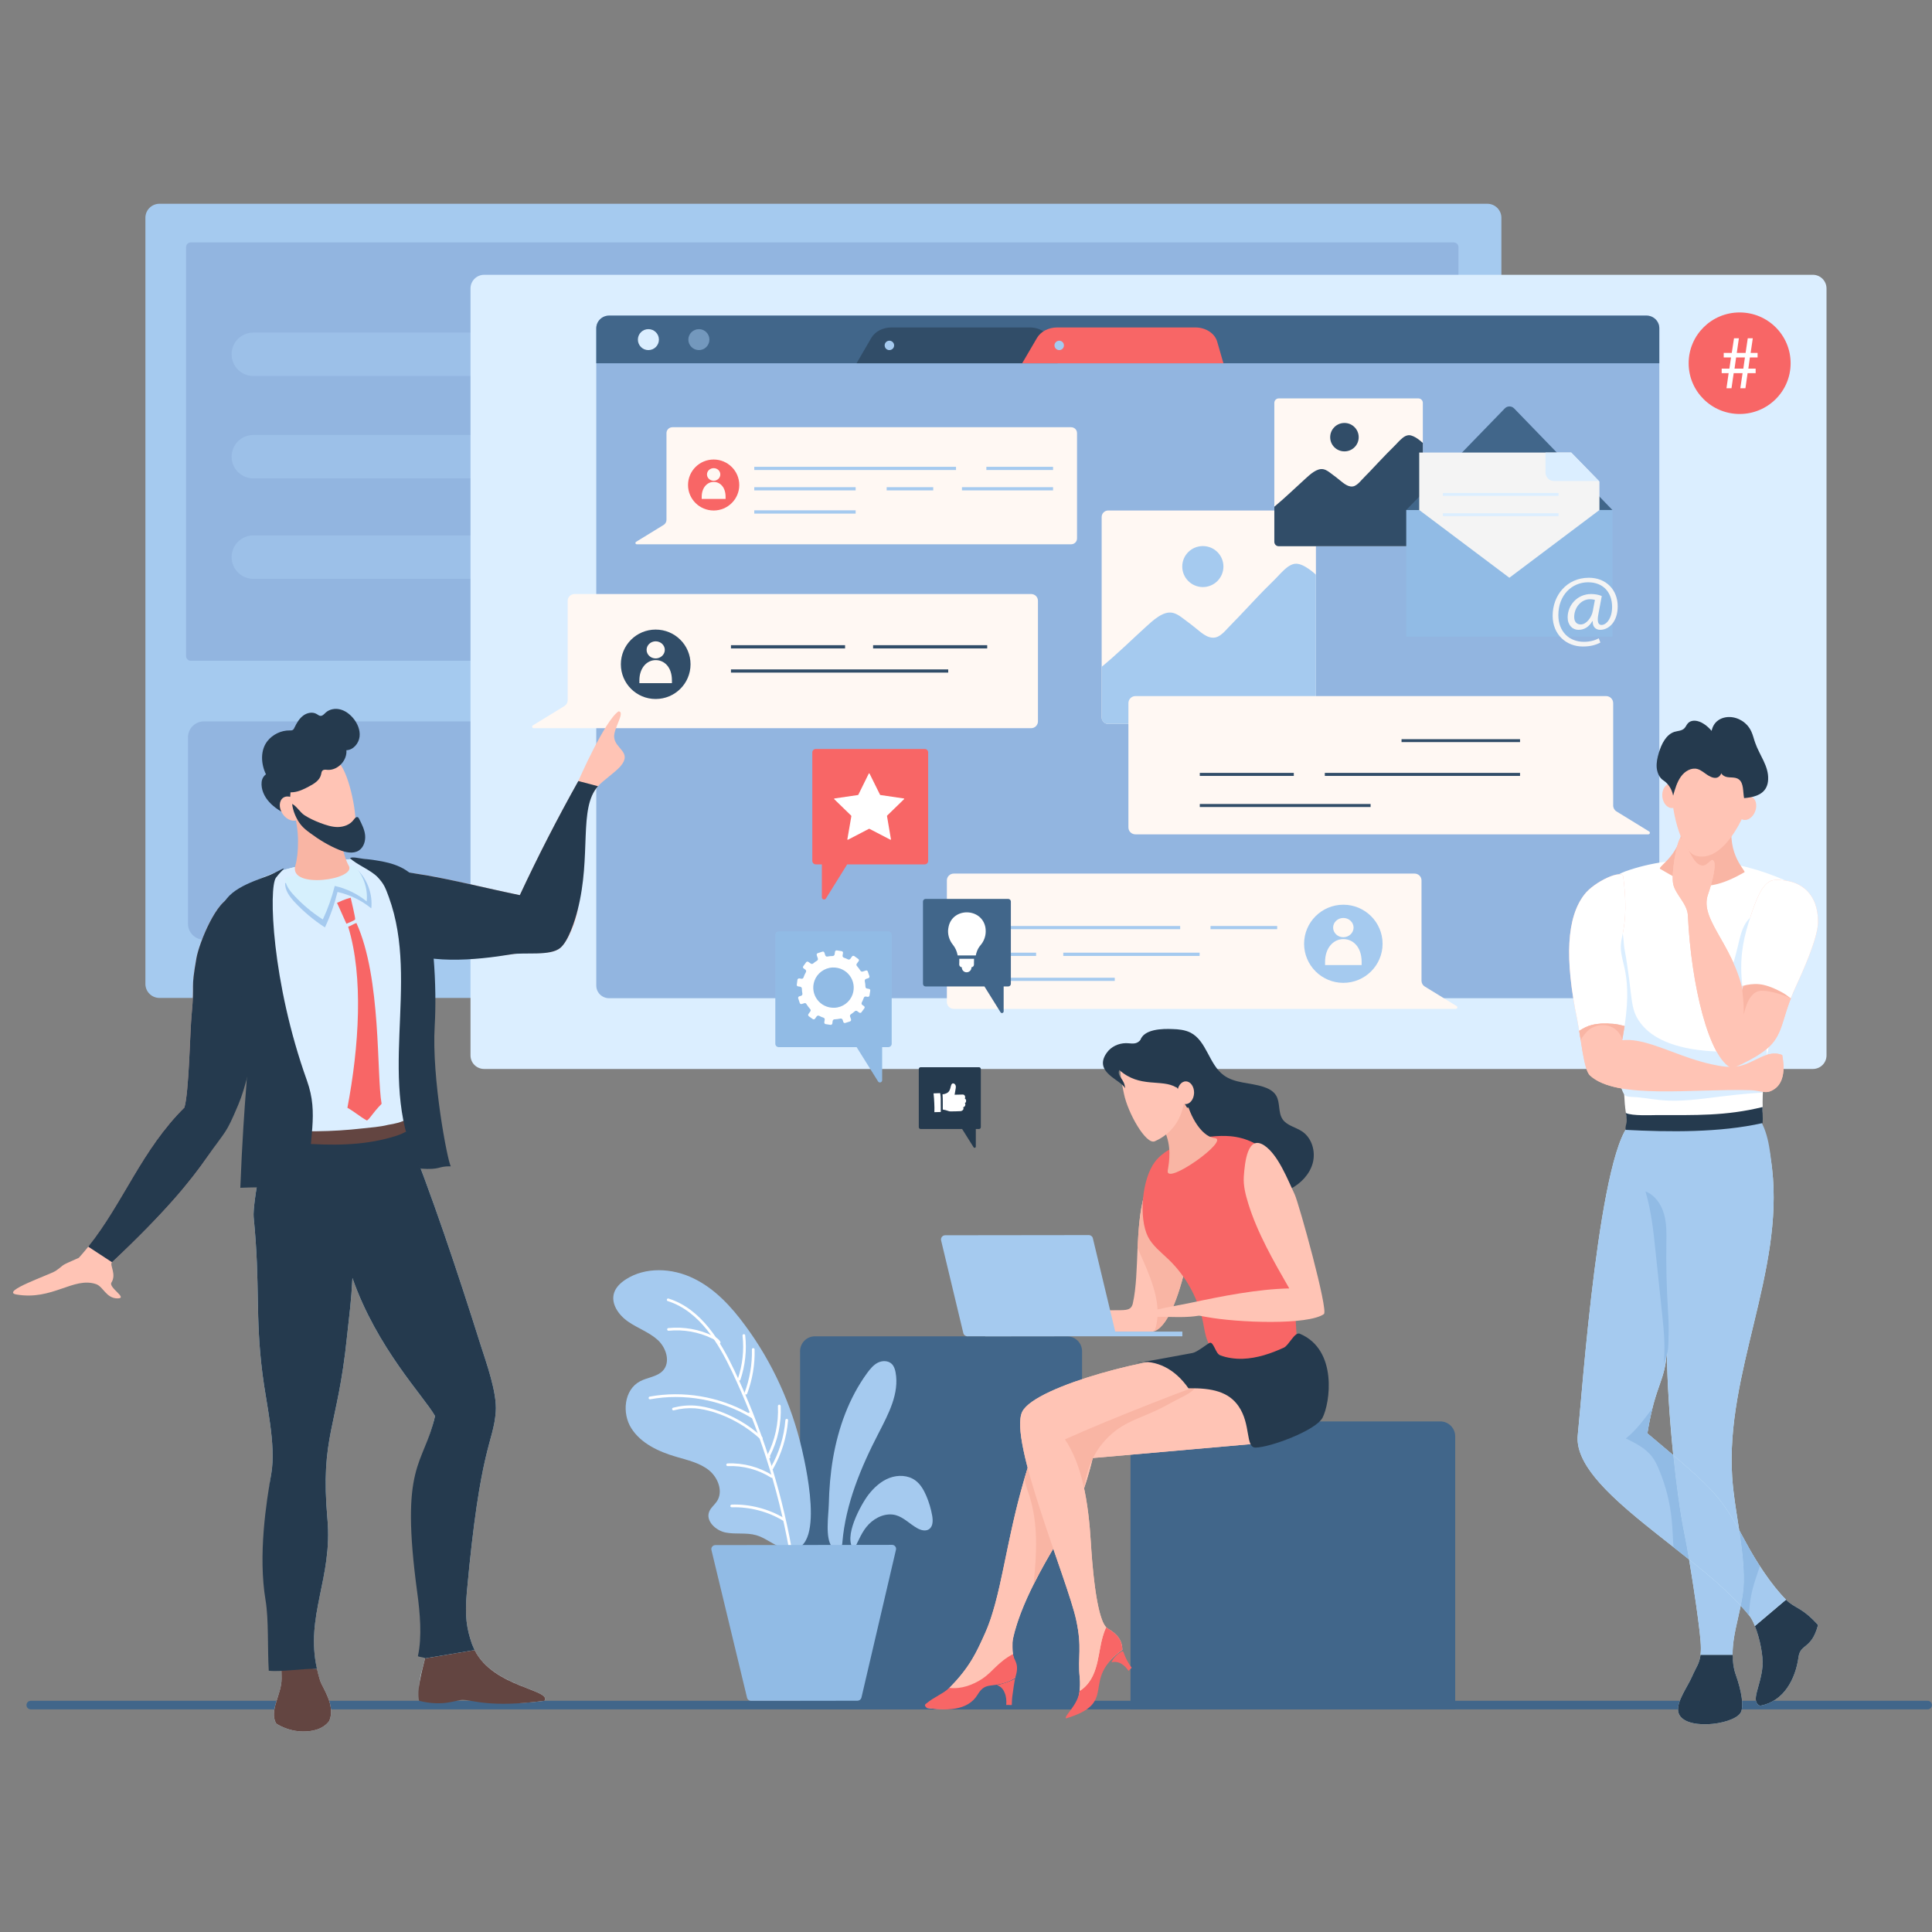 <svg xmlns="http://www.w3.org/2000/svg" xmlns:xlink="http://www.w3.org/1999/xlink" width="120" zoomAndPan="magnify" viewBox="0 0 90 90" height="120" preserveAspectRatio="xMidYMid meet" version="1.0"><rect x="0" y="0" width="90" height="90" fill="#808080" stroke="none"/><defs><clipPath id="6000cfaedd"><path d="M 6 9.449 L 70 9.449 L 70 47 L 6 47 Z M 6 9.449 " clip-rule="nonzero"/></clipPath><clipPath id="aca79c4b7e"><path d="M 1.16 79.199 L 89.996 79.199 L 89.996 79.75 L 1.16 79.75 Z M 1.16 79.199 " clip-rule="nonzero"/></clipPath><clipPath id="d655b3b092"><path d="M 73 51 L 85 51 L 85 80.699 L 73 80.699 Z M 73 51 " clip-rule="nonzero"/></clipPath><clipPath id="f7cf9469f1"><path d="M 78 77 L 82 77 L 82 80.699 L 78 80.699 Z M 78 77 " clip-rule="nonzero"/></clipPath><clipPath id="f56dd0a091"><path d="M 49 75 L 53 75 L 53 80.699 L 49 80.699 Z M 49 75 " clip-rule="nonzero"/></clipPath><clipPath id="0b72afa723"><path d="M 11.789 52.113 L 25.457 52.113 L 25.457 80.66 L 11.789 80.66 Z M 11.789 52.113 " clip-rule="nonzero"/></clipPath><clipPath id="8786cd0bd6"><path d="M 12.758 77.551 L 15.52 77.551 L 15.52 80.66 L 12.758 80.66 Z M 12.758 77.551 " clip-rule="nonzero"/></clipPath></defs><g clip-path="url(#6000cfaedd)"><path fill="#a5caef" d="M 69.285 46.488 L 7.43 46.488 C 7.066 46.488 6.773 46.195 6.773 45.836 L 6.773 10.145 C 6.773 9.785 7.066 9.492 7.43 9.492 L 69.285 9.492 C 69.645 9.492 69.941 9.785 69.941 10.145 L 69.941 45.836 C 69.941 46.195 69.645 46.488 69.285 46.488 " fill-opacity="1" fill-rule="nonzero"/></g><path fill="#92b5e0" d="M 67.719 30.781 L 8.887 30.781 C 8.766 30.781 8.668 30.684 8.668 30.562 L 8.668 11.512 C 8.668 11.391 8.766 11.293 8.887 11.293 L 67.719 11.293 C 67.84 11.293 67.941 11.391 67.941 11.512 L 67.941 30.562 C 67.941 30.684 67.84 30.781 67.719 30.781 " fill-opacity="1" fill-rule="nonzero"/><path fill="#92b5e0" d="M 66.523 43.773 L 9.496 43.773 C 9.09 43.773 8.758 43.441 8.758 43.035 L 8.758 34.344 C 8.758 33.938 9.09 33.605 9.496 33.605 L 66.523 33.605 C 66.93 33.605 67.262 33.938 67.262 34.344 L 67.262 43.035 C 67.262 43.441 66.93 43.773 66.523 43.773 " fill-opacity="1" fill-rule="nonzero"/><path fill="#9cc0e8" d="M 21.918 17.516 L 11.805 17.516 C 11.242 17.516 10.789 17.062 10.789 16.504 C 10.789 15.945 11.242 15.492 11.805 15.492 L 21.918 15.492 L 21.918 17.516 " fill-opacity="1" fill-rule="nonzero"/><path fill="#9cc0e8" d="M 21.918 22.285 L 11.805 22.285 C 11.242 22.285 10.789 21.832 10.789 21.273 C 10.789 20.715 11.242 20.262 11.805 20.262 L 21.918 20.262 L 21.918 22.285 " fill-opacity="1" fill-rule="nonzero"/><path fill="#9cc0e8" d="M 21.918 26.965 L 11.805 26.965 C 11.242 26.965 10.789 26.512 10.789 25.953 C 10.789 25.395 11.242 24.941 11.805 24.941 L 21.918 24.941 L 21.918 26.965 " fill-opacity="1" fill-rule="nonzero"/><path fill="#dbeeff" d="M 84.449 49.797 L 22.555 49.797 C 22.203 49.797 21.918 49.516 21.918 49.164 L 21.918 13.438 C 21.918 13.086 22.203 12.801 22.555 12.801 L 84.449 12.801 C 84.801 12.801 85.086 13.086 85.086 13.438 L 85.086 49.164 C 85.086 49.516 84.801 49.797 84.449 49.797 " fill-opacity="1" fill-rule="nonzero"/><path fill="#41668a" d="M 49.707 62.25 L 37.965 62.25 C 37.582 62.25 37.27 62.562 37.27 62.945 L 37.27 79.629 L 50.406 79.629 L 50.406 62.945 C 50.406 62.562 50.094 62.25 49.707 62.25 " fill-opacity="1" fill-rule="nonzero"/><path fill="#41668a" d="M 67.094 66.215 L 53.359 66.215 C 52.977 66.215 52.664 66.527 52.664 66.91 L 52.664 79.629 L 67.789 79.629 L 67.789 66.91 C 67.789 66.527 67.477 66.215 67.094 66.215 " fill-opacity="1" fill-rule="nonzero"/><path fill="#92b5e0" d="M 76.703 46.5 L 28.371 46.5 C 28.043 46.5 27.777 46.238 27.777 45.91 L 27.777 15.293 C 27.777 14.969 28.043 14.703 28.371 14.703 L 76.703 14.703 C 77.031 14.703 77.297 14.969 77.297 15.293 L 77.297 45.91 C 77.297 46.238 77.031 46.5 76.703 46.5 " fill-opacity="1" fill-rule="nonzero"/><path fill="#41668a" d="M 77.297 16.922 L 77.297 15.293 C 77.297 14.969 77.031 14.703 76.703 14.703 L 28.371 14.703 C 28.043 14.703 27.777 14.969 27.777 15.293 L 27.777 16.922 L 77.297 16.922 " fill-opacity="1" fill-rule="nonzero"/><path fill="#314d68" d="M 39.902 16.922 L 49.273 16.922 L 48.984 15.922 C 48.875 15.531 48.453 15.254 47.969 15.254 L 41.527 15.254 C 41.125 15.254 40.758 15.445 40.586 15.746 L 39.902 16.922 " fill-opacity="1" fill-rule="nonzero"/><path fill="#f86666" d="M 47.617 16.922 L 56.992 16.922 L 56.703 15.922 C 56.594 15.531 56.172 15.254 55.688 15.254 L 49.246 15.254 C 48.844 15.254 48.48 15.445 48.305 15.746 L 47.617 16.922 " fill-opacity="1" fill-rule="nonzero"/><path fill="#a5caef" d="M 49.121 16.09 C 49.121 16.211 49.223 16.309 49.344 16.309 C 49.465 16.309 49.562 16.211 49.562 16.09 C 49.562 15.969 49.465 15.871 49.344 15.871 C 49.223 15.871 49.121 15.969 49.121 16.09 " fill-opacity="1" fill-rule="nonzero"/><path fill="#a5caef" d="M 41.211 16.09 C 41.211 16.211 41.309 16.309 41.43 16.309 C 41.551 16.309 41.652 16.211 41.652 16.09 C 41.652 15.969 41.551 15.871 41.43 15.871 C 41.309 15.871 41.211 15.969 41.211 16.09 " fill-opacity="1" fill-rule="nonzero"/><path fill="#dbeeff" d="M 30.695 15.82 C 30.695 16.09 30.477 16.309 30.203 16.309 C 29.934 16.309 29.715 16.09 29.715 15.82 C 29.715 15.551 29.934 15.332 30.203 15.332 C 30.477 15.332 30.695 15.551 30.695 15.82 " fill-opacity="1" fill-rule="nonzero"/><path fill="#7398bd" d="M 32.559 16.309 C 32.289 16.309 32.066 16.09 32.066 15.82 C 32.066 15.551 32.289 15.332 32.559 15.332 C 32.828 15.332 33.047 15.551 33.047 15.82 C 33.047 16.09 32.828 16.309 32.559 16.309 " fill-opacity="1" fill-rule="nonzero"/><path fill="#fff8f3" d="M 31.047 20.176 L 31.047 24.219 C 31.047 24.312 30.996 24.402 30.914 24.453 L 29.629 25.242 C 29.578 25.277 29.602 25.355 29.66 25.355 L 49.895 25.355 C 50.051 25.355 50.172 25.234 50.172 25.082 L 50.172 20.176 C 50.172 20.023 50.051 19.902 49.895 19.902 L 31.324 19.902 C 31.172 19.902 31.047 20.023 31.047 20.176 " fill-opacity="1" fill-rule="nonzero"/><path fill="#fff8f3" d="M 26.445 27.988 L 26.445 32.617 C 26.445 32.727 26.391 32.828 26.297 32.887 L 24.82 33.793 C 24.762 33.828 24.789 33.922 24.859 33.922 L 48.035 33.922 C 48.211 33.922 48.352 33.777 48.352 33.605 L 48.352 27.988 C 48.352 27.812 48.211 27.672 48.035 27.672 L 26.762 27.672 C 26.59 27.672 26.445 27.812 26.445 27.988 " fill-opacity="1" fill-rule="nonzero"/><path fill="#a5caef" d="M 44.535 21.895 L 35.137 21.895 L 35.137 21.746 L 44.535 21.746 L 44.535 21.895 " fill-opacity="1" fill-rule="nonzero"/><path fill="#a5caef" d="M 49.055 21.746 L 45.949 21.746 L 45.949 21.895 L 49.055 21.895 L 49.055 21.746 " fill-opacity="1" fill-rule="nonzero"/><path fill="#a5caef" d="M 39.859 22.695 L 35.137 22.695 L 35.137 22.844 L 39.859 22.844 L 39.859 22.695 " fill-opacity="1" fill-rule="nonzero"/><path fill="#a5caef" d="M 43.473 22.695 L 41.305 22.695 L 41.305 22.844 L 43.473 22.844 L 43.473 22.695 " fill-opacity="1" fill-rule="nonzero"/><path fill="#a5caef" d="M 44.812 22.695 L 44.812 22.844 L 49.055 22.844 L 49.055 22.695 L 44.812 22.695 " fill-opacity="1" fill-rule="nonzero"/><path fill="#f86666" d="M 34.438 22.594 C 34.438 23.25 33.902 23.781 33.246 23.781 C 32.586 23.781 32.051 23.25 32.051 22.594 C 32.051 21.938 32.586 21.406 33.246 21.406 C 33.902 21.406 34.438 21.938 34.438 22.594 " fill-opacity="1" fill-rule="nonzero"/><path fill="#fff8f3" d="M 33.801 23.242 L 33.801 23.145 C 33.801 22.688 33.539 22.449 33.246 22.449 C 32.953 22.449 32.688 22.707 32.688 23.145 L 32.688 23.242 L 33.801 23.242 " fill-opacity="1" fill-rule="nonzero"/><path fill="#fff8f3" d="M 33.246 21.809 C 33.418 21.809 33.555 21.938 33.555 22.102 C 33.555 22.262 33.418 22.395 33.246 22.395 C 33.074 22.395 32.934 22.262 32.934 22.102 C 32.934 21.938 33.074 21.809 33.246 21.809 " fill-opacity="1" fill-rule="nonzero"/><path fill="#a5caef" d="M 39.859 23.773 L 35.137 23.773 L 35.137 23.926 L 39.859 23.926 L 39.859 23.773 " fill-opacity="1" fill-rule="nonzero"/><path fill="#fff8f3" d="M 61 33.723 L 51.621 33.723 C 51.457 33.723 51.32 33.586 51.32 33.422 L 51.32 24.082 C 51.32 23.918 51.457 23.781 51.621 23.781 L 61 23.781 C 61.168 23.781 61.301 23.918 61.301 24.082 L 61.301 33.422 C 61.301 33.586 61.168 33.723 61 33.723 " fill-opacity="1" fill-rule="nonzero"/><path fill="#a5caef" d="M 61.102 26.602 C 60.926 26.469 60.73 26.332 60.512 26.277 C 60.234 26.203 60.004 26.379 59.805 26.562 C 59.711 26.648 59.625 26.742 59.535 26.836 C 59.332 27.055 59.109 27.262 58.898 27.477 C 58.496 27.887 58.109 28.312 57.711 28.727 C 57.535 28.91 57.355 29.09 57.184 29.273 C 57.047 29.422 56.902 29.582 56.715 29.664 C 56.348 29.82 56 29.508 55.734 29.289 C 55.574 29.16 55.414 29.031 55.246 28.91 C 55.059 28.773 54.863 28.598 54.625 28.547 C 54.184 28.449 53.699 28.914 53.398 29.184 C 52.707 29.812 52.043 30.469 51.32 31.062 L 51.32 33.43 C 51.32 33.59 51.453 33.723 51.617 33.723 L 61.008 33.723 C 61.172 33.723 61.301 33.59 61.301 33.43 L 61.301 26.773 C 61.238 26.715 61.172 26.656 61.102 26.602 " fill-opacity="1" fill-rule="nonzero"/><path fill="#a5caef" d="M 56.992 26.391 C 56.992 26.918 56.562 27.348 56.035 27.348 C 55.504 27.348 55.074 26.918 55.074 26.391 C 55.074 25.863 55.504 25.438 56.035 25.438 C 56.562 25.438 56.992 25.863 56.992 26.391 " fill-opacity="1" fill-rule="nonzero"/><path fill="#314d68" d="M 32.168 30.945 C 32.168 31.84 31.441 32.562 30.543 32.562 C 29.648 32.562 28.922 31.84 28.922 30.945 C 28.922 30.051 29.648 29.328 30.543 29.328 C 31.441 29.328 32.168 30.051 32.168 30.945 " fill-opacity="1" fill-rule="nonzero"/><path fill="#fff8f3" d="M 31.301 31.824 L 31.301 31.695 C 31.301 31.074 30.945 30.75 30.543 30.75 C 30.145 30.75 29.785 31.102 29.785 31.695 L 29.785 31.824 L 31.301 31.824 " fill-opacity="1" fill-rule="nonzero"/><path fill="#fff8f3" d="M 30.543 29.875 C 30.777 29.875 30.969 30.055 30.969 30.273 C 30.969 30.492 30.777 30.672 30.543 30.672 C 30.309 30.672 30.121 30.492 30.121 30.273 C 30.121 30.055 30.309 29.875 30.543 29.875 " fill-opacity="1" fill-rule="nonzero"/><path fill="#314d68" d="M 39.367 30.207 L 34.051 30.207 L 34.051 30.055 L 39.367 30.055 L 39.367 30.207 " fill-opacity="1" fill-rule="nonzero"/><path fill="#314d68" d="M 45.988 30.207 L 40.672 30.207 L 40.672 30.055 L 45.988 30.055 L 45.988 30.207 " fill-opacity="1" fill-rule="nonzero"/><path fill="#314d68" d="M 44.172 31.332 L 34.051 31.332 L 34.051 31.184 L 44.172 31.184 L 44.172 31.332 " fill-opacity="1" fill-rule="nonzero"/><path fill="#fff8f3" d="M 66.07 25.445 L 59.57 25.445 C 59.457 25.445 59.363 25.352 59.363 25.238 L 59.363 18.766 C 59.363 18.652 59.457 18.559 59.57 18.559 L 66.07 18.559 C 66.188 18.559 66.281 18.652 66.281 18.766 L 66.281 25.238 C 66.281 25.352 66.188 25.445 66.07 25.445 " fill-opacity="1" fill-rule="nonzero"/><path fill="#314d68" d="M 66.141 20.516 C 66.02 20.418 65.883 20.328 65.73 20.285 C 65.539 20.234 65.379 20.355 65.242 20.484 C 65.176 20.543 65.117 20.609 65.055 20.676 C 64.914 20.828 64.758 20.969 64.613 21.121 C 64.336 21.406 64.066 21.695 63.793 21.984 C 63.672 22.113 63.543 22.234 63.426 22.363 C 63.332 22.469 63.23 22.578 63.102 22.637 C 62.848 22.742 62.605 22.523 62.418 22.375 C 62.309 22.285 62.199 22.195 62.082 22.113 C 61.949 22.016 61.816 21.895 61.652 21.859 C 61.348 21.793 61.012 22.117 60.805 22.305 C 60.324 22.738 59.863 23.191 59.363 23.605 L 59.363 25.242 C 59.363 25.355 59.453 25.445 59.566 25.445 L 66.074 25.445 C 66.188 25.445 66.281 25.355 66.281 25.242 L 66.281 20.633 C 66.234 20.59 66.188 20.551 66.141 20.516 " fill-opacity="1" fill-rule="nonzero"/><path fill="#314d68" d="M 63.293 20.367 C 63.293 20.734 62.996 21.027 62.629 21.027 C 62.262 21.027 61.965 20.734 61.965 20.367 C 61.965 20 62.262 19.703 62.629 19.703 C 62.996 19.703 63.293 20 63.293 20.367 " fill-opacity="1" fill-rule="nonzero"/><path fill="#fff8f3" d="M 66.219 41.012 L 66.219 45.684 C 66.219 45.793 66.273 45.895 66.367 45.953 L 67.855 46.867 C 67.918 46.906 67.891 46.996 67.816 46.996 L 44.43 46.996 C 44.254 46.996 44.109 46.855 44.109 46.68 L 44.109 41.012 C 44.109 40.836 44.254 40.695 44.43 40.695 L 65.895 40.695 C 66.074 40.695 66.219 40.836 66.219 41.012 " fill-opacity="1" fill-rule="nonzero"/><path fill="#a5caef" d="M 64.406 43.965 C 64.406 44.969 63.586 45.785 62.578 45.785 C 61.57 45.785 60.75 44.969 60.75 43.965 C 60.75 42.961 61.57 42.145 62.578 42.145 C 63.586 42.145 64.406 42.961 64.406 43.965 " fill-opacity="1" fill-rule="nonzero"/><path fill="#fff8f3" d="M 63.43 44.957 L 63.43 44.809 C 63.43 44.109 63.027 43.746 62.578 43.746 C 62.129 43.746 61.727 44.141 61.727 44.809 L 61.727 44.957 L 63.43 44.957 " fill-opacity="1" fill-rule="nonzero"/><path fill="#fff8f3" d="M 62.578 42.762 C 62.84 42.762 63.055 42.965 63.055 43.211 C 63.055 43.457 62.84 43.66 62.578 43.66 C 62.316 43.66 62.102 43.457 62.102 43.211 C 62.102 42.965 62.316 42.762 62.578 42.762 " fill-opacity="1" fill-rule="nonzero"/><path fill="#a5caef" d="M 54.977 43.285 L 45.578 43.285 L 45.578 43.137 L 54.977 43.137 L 54.977 43.285 " fill-opacity="1" fill-rule="nonzero"/><path fill="#a5caef" d="M 59.496 43.137 L 56.391 43.137 L 56.391 43.285 L 59.496 43.285 L 59.496 43.137 " fill-opacity="1" fill-rule="nonzero"/><path fill="#a5caef" d="M 48.266 44.379 L 45.578 44.379 L 45.578 44.531 L 48.266 44.531 L 48.266 44.379 " fill-opacity="1" fill-rule="nonzero"/><path fill="#a5caef" d="M 55.883 44.531 L 49.531 44.531 L 49.531 44.379 L 55.883 44.379 L 55.883 44.531 " fill-opacity="1" fill-rule="nonzero"/><path fill="#a5caef" d="M 51.93 45.547 L 45.578 45.547 L 45.578 45.695 L 51.93 45.695 L 51.93 45.547 " fill-opacity="1" fill-rule="nonzero"/><path fill="#fff8f3" d="M 75.148 32.754 L 75.148 37.523 C 75.148 37.637 75.207 37.742 75.305 37.801 L 76.824 38.734 C 76.883 38.773 76.859 38.867 76.785 38.867 L 52.895 38.867 C 52.711 38.867 52.566 38.723 52.566 38.543 L 52.566 32.754 C 52.566 32.574 52.711 32.426 52.895 32.426 L 74.82 32.426 C 75 32.426 75.148 32.574 75.148 32.754 " fill-opacity="1" fill-rule="nonzero"/><path fill="#314d68" d="M 70.809 34.434 L 65.289 34.434 L 65.289 34.57 L 70.809 34.57 L 70.809 34.434 " fill-opacity="1" fill-rule="nonzero"/><path fill="#314d68" d="M 70.809 36.004 L 61.715 36.004 L 61.715 36.145 L 70.809 36.145 L 70.809 36.004 " fill-opacity="1" fill-rule="nonzero"/><path fill="#314d68" d="M 55.891 36.004 L 55.891 36.145 L 60.27 36.145 L 60.27 36.004 L 55.891 36.004 " fill-opacity="1" fill-rule="nonzero"/><path fill="#314d68" d="M 55.891 37.453 L 55.891 37.594 L 63.848 37.594 L 63.848 37.453 L 55.891 37.453 " fill-opacity="1" fill-rule="nonzero"/><g clip-path="url(#aca79c4b7e)"><path fill="#41668a" d="M 89.801 79.629 L 1.434 79.629 C 1.32 79.629 1.234 79.539 1.234 79.43 C 1.234 79.32 1.32 79.23 1.434 79.23 L 89.801 79.23 C 89.91 79.23 89.996 79.32 89.996 79.43 C 89.996 79.539 89.91 79.629 89.801 79.629 " fill-opacity="1" fill-rule="nonzero"/></g><g clip-path="url(#d655b3b092)"><path fill="#d6f0fd" d="M 82.551 54.445 C 83.102 59.262 80.375 63.965 80.691 68.805 C 80.801 70.441 81.258 72.051 81.234 73.691 C 81.215 75.109 80.363 76.621 80.867 78.039 C 81.129 78.773 81.254 79.523 81.078 79.797 C 80.699 80.375 78.324 80.645 78.176 79.719 C 78.102 79.25 78.617 78.578 78.84 78.062 C 79.078 77.52 79.293 77.383 79.219 76.445 C 79.137 75.387 78.688 72.535 78.473 71.492 C 78.004 69.215 77.629 64.91 77.656 62.762 C 77.598 64.414 77.133 64.348 76.738 66.773 C 79.98 69.488 80.152 69.664 81.352 71.895 C 81.785 72.703 82.516 73.84 83.207 74.527 C 83.617 74.934 83.934 74.859 84.691 75.699 C 84.387 76.848 83.867 76.555 83.781 77.199 C 83.645 78.199 83.102 79.27 81.984 79.461 C 81.52 79.25 82.027 78.566 82.105 77.613 C 82.16 76.977 81.836 75.699 81.504 75.277 C 79.23 72.398 73.215 69.41 73.5 66.836 C 73.691 65.09 74.516 53.027 76.094 52.223 C 76.68 51.926 77.559 52.254 78.172 52.281 C 79.383 52.34 80.461 52.008 81.586 51.625 C 82.223 52.348 82.441 53.512 82.551 54.445 " fill-opacity="1" fill-rule="nonzero"/></g><g clip-path="url(#f7cf9469f1)"><path fill="#253a4e" d="M 78.84 78.062 C 78.617 78.578 78.102 79.25 78.176 79.719 C 78.324 80.645 80.699 80.375 81.078 79.797 C 81.254 79.523 81.129 78.773 80.867 78.039 C 80.754 77.727 80.715 77.406 80.711 77.086 L 79.219 77.086 C 79.168 77.496 79.008 77.676 78.84 78.062 " fill-opacity="1" fill-rule="nonzero"/></g><path fill="#a5caef" d="M 81.02 71.285 C 80.234 69.871 79.805 69.371 77.949 67.789 C 78.09 69.176 78.273 70.52 78.473 71.492 C 78.531 71.77 78.605 72.18 78.684 72.645 C 79.582 73.363 80.434 74.082 81.09 74.801 C 81.168 74.426 81.23 74.055 81.234 73.691 C 81.246 72.883 81.141 72.086 81.02 71.285 " fill-opacity="1" fill-rule="nonzero"/><path fill="#a5caef" d="M 78.684 72.645 C 78.898 73.93 79.156 75.668 79.219 76.445 C 79.242 76.719 79.238 76.918 79.219 77.086 L 80.711 77.086 C 80.707 76.328 80.934 75.559 81.09 74.801 C 80.434 74.082 79.582 73.363 78.684 72.645 " fill-opacity="1" fill-rule="nonzero"/><path fill="#253a4e" d="M 83.207 74.527 L 83.199 74.52 L 81.75 75.746 C 81.977 76.312 82.145 77.141 82.105 77.613 C 82.027 78.566 81.52 79.25 81.984 79.461 C 83.102 79.27 83.645 78.199 83.781 77.199 C 83.867 76.555 84.387 76.848 84.691 75.699 C 83.934 74.859 83.617 74.934 83.207 74.527 " fill-opacity="1" fill-rule="nonzero"/><path fill="#a5caef" d="M 83.199 74.52 L 81.75 75.746 C 81.672 75.551 81.59 75.387 81.504 75.277 L 81.473 75.242 C 81.359 75.098 81.227 74.949 81.09 74.801 C 81.168 74.426 81.23 74.055 81.234 73.691 C 81.246 72.883 81.141 72.086 81.02 71.285 C 81.121 71.473 81.23 71.672 81.352 71.895 C 81.523 72.211 81.738 72.582 81.98 72.957 C 82.352 73.523 82.781 74.102 83.199 74.52 " fill-opacity="1" fill-rule="nonzero"/><path fill="#ffffff" d="M 75.934 40.516 C 75.605 40.621 75.273 40.754 75.043 41.023 C 74.68 41.449 74.672 42.09 74.715 42.664 C 74.902 45.109 74.715 46.449 75.461 48.766 C 75.707 49.535 75.566 51.398 75.816 52.168 C 77.184 52.703 79.812 52.91 81.238 52.586 C 82.246 52.355 82.105 51.57 82.109 51.34 C 82.121 49.848 82.402 48.359 82.93 46.977 C 83.57 45.301 85.465 42.031 83.184 41.023 C 80.871 40.004 78.352 39.734 75.934 40.516 " fill-opacity="1" fill-rule="nonzero"/><path fill="#ffc4b5" d="M 74.07 50.102 C 75.309 51.234 78.871 50.707 81.531 50.785 C 82.062 50.801 82.25 51 82.641 50.742 C 83.129 50.422 83.137 49.746 83.02 49.145 C 82.332 48.875 81.758 49.5 81.039 49.656 C 80.605 49.75 80.156 49.672 79.723 49.574 C 78.105 49.219 76.672 48.32 75.566 48.457 C 76.219 45 75.281 44.871 75.555 43.68 C 75.766 42.773 75.75 41.891 75.617 40.84 C 75.574 40.473 74.27 41.066 73.809 41.668 C 72.984 42.73 72.879 44.629 73.477 47.523 C 73.664 48.449 73.773 49.832 74.07 50.102 " fill-opacity="1" fill-rule="nonzero"/><path fill="#f9b5a4" d="M 81.262 40.633 C 79.355 41.73 78.625 41.219 77.336 40.477 C 77.168 40.383 78.449 39.773 78.352 38.254 C 78.32 37.832 78.352 38.254 79.016 37.996 C 79.43 37.836 80.766 37.902 80.707 38.223 C 80.418 39.852 81.363 40.574 81.262 40.633 " fill-opacity="1" fill-rule="nonzero"/><path fill="#ffc4b5" d="M 77.902 36.664 C 77.793 37.48 78.266 39.684 79.016 39.871 C 80.059 40.129 80.871 38.777 81.266 37.891 C 81.512 37.34 81.594 36.707 81.297 36.211 C 81.148 35.961 80.453 35.125 80.121 35.09 C 79.141 34.988 78.035 35.676 77.902 36.664 " fill-opacity="1" fill-rule="nonzero"/><path fill="#ffc4b5" d="M 80.977 37.5 C 80.867 37.797 80.957 38.102 81.176 38.18 C 81.395 38.258 81.66 38.082 81.766 37.789 C 81.875 37.492 81.789 37.188 81.57 37.105 C 81.352 37.027 81.086 37.203 80.977 37.5 " fill-opacity="1" fill-rule="nonzero"/><path fill="#ffc4b5" d="M 77.438 37.117 C 77.473 37.434 77.688 37.668 77.918 37.641 C 78.148 37.617 78.309 37.344 78.273 37.027 C 78.242 36.715 78.027 36.48 77.797 36.504 C 77.566 36.531 77.406 36.805 77.438 37.117 " fill-opacity="1" fill-rule="nonzero"/><path fill="#253a4e" d="M 79.34 33.703 C 79.113 33.562 78.797 33.496 78.617 33.707 C 78.562 33.773 78.531 33.855 78.473 33.918 C 78.352 34.051 78.16 34.043 77.996 34.094 C 77.617 34.219 77.398 34.652 77.273 35.074 C 77.207 35.297 77.156 35.531 77.176 35.766 C 77.199 35.996 77.301 36.234 77.484 36.352 C 77.715 36.5 77.887 36.77 77.941 37.066 C 78.031 36.75 78.121 36.43 78.305 36.176 C 78.488 35.922 78.789 35.746 79.074 35.824 C 79.254 35.875 79.406 36.02 79.57 36.121 C 80.297 36.566 80.328 35.621 80.215 35.078 C 80.098 34.516 79.797 33.984 79.34 33.703 " fill-opacity="1" fill-rule="nonzero"/><path fill="#253a4e" d="M 80.062 35.242 C 80.039 35.578 80.047 35.992 80.312 36.148 C 80.52 36.27 80.805 36.156 81.004 36.309 C 81.234 36.48 81.188 36.871 81.246 37.18 C 81.633 37.145 82.082 37.062 82.277 36.684 C 82.336 36.566 82.363 36.438 82.367 36.305 C 82.395 35.68 81.961 35.176 81.762 34.598 C 81.699 34.426 81.66 34.238 81.582 34.074 C 81.395 33.664 80.984 33.41 80.57 33.402 C 80.332 33.398 80.082 33.477 79.914 33.668 C 79.664 33.961 79.66 34.422 79.75 34.812 C 79.836 35.199 79.996 35.574 80.012 35.977 L 80.062 35.242 " fill-opacity="1" fill-rule="nonzero"/><path fill="#ffc4b5" d="M 78.266 39.055 C 78.355 38.934 78.637 39.656 78.895 40.023 C 79.016 40.199 79.113 40.297 79.297 40.324 C 79.5 40.355 79.688 40.043 79.77 40.062 C 80.016 40.125 79.773 41.07 79.566 41.664 C 79.121 42.914 80.973 44.129 81.289 46.738 C 80.977 45.152 81.105 44.105 81.453 42.992 C 81.602 42.512 81.855 41.699 82.16 41.312 C 82.465 40.926 82.715 40.965 83.184 41.023 C 83.875 41.113 84.691 41.605 84.691 42.945 C 84.691 43.691 83.965 45.293 83.656 45.961 C 82.672 48.086 83.395 48.59 80.695 49.773 C 79.602 49.34 78.777 45.832 78.629 42.652 C 78.605 42.102 78.062 41.684 77.949 41.203 C 77.832 40.719 78.102 39.285 78.266 39.055 " fill-opacity="1" fill-rule="nonzero"/><path fill="#dbeeff" d="M 76.438 47.68 C 77.559 49.137 80.445 49.102 82.285 48.879 C 82.355 49.172 82.348 50.887 82.043 50.902 C 81.367 50.934 80.504 51.035 79.41 51.172 C 77.402 51.422 77.035 51.141 76.016 51.098 C 75.914 51.09 75.805 51.094 75.719 51.039 C 75.398 50.832 74.902 48.152 74.855 46.594 C 74.832 45.781 74.934 43.613 75.379 43.043 C 75.633 43.121 75.625 43.922 75.668 44.164 C 76.094 46.492 75.883 46.957 76.438 47.68 " fill-opacity="1" fill-rule="nonzero"/><path fill="#ffffff" d="M 75.156 47.695 C 75.324 47.707 75.531 47.758 75.68 47.797 C 76.098 44.98 75.297 44.793 75.555 43.68 C 75.766 42.773 75.75 41.891 75.617 40.84 C 75.574 40.473 74.27 41.066 73.809 41.668 C 72.984 42.73 72.879 44.629 73.477 47.523 C 73.508 47.68 73.535 47.848 73.566 48.023 C 73.949 47.77 74.301 47.633 75.156 47.695 " fill-opacity="1" fill-rule="nonzero"/><path fill="#ffc4b5" d="M 82.641 50.746 C 82.598 50.773 82.551 50.797 82.512 50.816 C 82.199 50.957 82 50.797 81.531 50.785 C 78.867 50.707 75.305 51.234 74.07 50.102 C 73.867 49.914 73.75 49.191 73.637 48.457 C 73.613 48.312 73.59 48.164 73.566 48.023 C 73.949 47.77 74.301 47.629 75.156 47.695 C 75.324 47.707 75.531 47.758 75.68 47.797 C 75.648 47.992 75.613 48.207 75.574 48.434 L 75.566 48.457 L 75.59 48.457 C 76.449 48.359 77.512 48.883 78.707 49.289 C 79.035 49.398 79.375 49.5 79.723 49.578 C 80.156 49.672 80.605 49.754 81.043 49.656 C 81.758 49.5 82.328 48.875 83.02 49.145 C 83.137 49.75 83.129 50.426 82.641 50.746 " fill-opacity="1" fill-rule="nonzero"/><path fill="#ffc4b5" d="M 81.195 46.184 C 81.223 46.363 81.254 46.547 81.289 46.738 C 81.266 46.547 81.234 46.363 81.195 46.184 " fill-opacity="1" fill-rule="nonzero"/><path fill="#dbeeff" d="M 81.285 43.062 C 81.113 43.367 81.043 43.719 80.961 44.059 C 80.828 44.633 80.656 45.195 80.449 45.746 C 80.262 46.25 80.047 46.805 80.238 47.305 C 80.293 47.445 80.379 47.574 80.477 47.691 C 80.641 47.887 80.879 48.066 81.129 48.012 C 81.25 47.984 81.352 47.91 81.434 47.82 C 81.613 47.617 81.699 47.352 81.777 47.09 C 82.188 45.746 82.543 44.344 82.375 42.945 C 82.273 42.129 81.543 42.594 81.285 43.062 " fill-opacity="1" fill-rule="nonzero"/><path fill="#ffc4b5" d="M 81.164 45.922 C 81.172 46.008 81.184 46.094 81.195 46.184 C 81.234 46.363 81.266 46.547 81.289 46.738 C 81.254 46.547 81.223 46.363 81.195 46.184 C 80.711 43.953 79.152 42.82 79.566 41.664 C 79.773 41.07 80.016 40.125 79.77 40.062 C 79.688 40.043 79.5 40.355 79.297 40.324 C 79.113 40.297 79.016 40.199 78.895 40.023 C 78.637 39.656 78.355 38.934 78.266 39.055 C 78.102 39.285 77.832 40.719 77.949 41.203 C 78.062 41.684 78.605 42.102 78.629 42.652 C 78.777 45.832 79.602 49.34 80.695 49.773 C 83.145 48.699 82.777 48.184 83.422 46.508 C 83.301 46.414 83.137 46.289 82.984 46.211 C 82.102 45.746 81.73 45.805 81.164 45.922 " fill-opacity="1" fill-rule="nonzero"/><path fill="#f9b5a4" d="M 82.047 46.152 C 82.434 46.137 83.074 46.34 83.422 46.508 C 83.473 46.23 83.535 46.152 83.418 45.949 C 83.301 45.746 83.086 45.613 82.855 45.559 C 82.629 45.504 82.387 45.523 82.156 45.57 C 81.895 45.621 81.633 45.711 81.395 45.836 C 81.129 45.977 81.152 46.078 81.184 46.344 C 81.219 46.633 81.234 46.922 81.23 47.215 C 81.23 47.461 81.332 46.184 82.047 46.152 " fill-opacity="1" fill-rule="nonzero"/><path fill="#ffffff" d="M 84.691 42.945 C 84.691 41.605 83.875 41.113 83.184 41.023 C 82.715 40.965 82.465 40.926 82.16 41.312 C 81.855 41.699 81.602 42.512 81.453 42.992 C 81.168 43.902 81.031 44.77 81.164 45.922 C 81.73 45.805 82.102 45.746 82.984 46.211 C 83.137 46.289 83.301 46.414 83.422 46.508 C 83.488 46.34 83.566 46.156 83.656 45.961 C 83.965 45.293 84.691 43.691 84.691 42.945 " fill-opacity="1" fill-rule="nonzero"/><path fill="#f9b5a4" d="M 75.68 47.797 C 75.648 47.992 75.613 48.207 75.574 48.434 C 75.496 48.133 75.25 47.883 74.949 47.793 C 74.641 47.699 74.289 47.77 74.031 47.961 C 73.938 48.031 73.723 48.258 73.637 48.457 C 73.613 48.312 73.59 48.164 73.566 48.023 C 73.949 47.77 74.301 47.629 75.156 47.695 C 75.324 47.707 75.531 47.758 75.68 47.797 " fill-opacity="1" fill-rule="nonzero"/><path fill="#f86666" d="M 75.582 48.457 L 75.59 48.457 L 75.582 48.465 Z M 75.582 48.457 " fill-opacity="1" fill-rule="nonzero"/><path fill="#a5caef" d="M 80.691 68.805 C 80.375 63.965 83.102 59.262 82.551 54.445 C 82.441 53.512 82.367 52.527 81.727 51.805 C 80.605 52.188 79.383 52.34 78.172 52.281 C 77.559 52.254 76.68 51.926 76.094 52.223 C 74.516 53.027 73.691 65.09 73.5 66.836 C 73.316 68.461 75.645 70.25 77.957 72.07 C 78.203 72.262 78.441 72.453 78.684 72.645 C 78.605 72.18 78.531 71.77 78.473 71.492 C 78.273 70.52 78.09 69.176 77.949 67.789 C 77.598 67.492 77.199 67.16 76.742 66.77 C 76.816 66.297 76.898 65.918 76.977 65.602 C 77.297 64.305 77.609 64.086 77.656 62.762 C 77.645 63.762 77.719 65.23 77.852 66.746 C 77.879 67.094 77.914 67.445 77.949 67.789 C 78.152 67.961 78.336 68.121 78.508 68.273 C 79.766 69.371 80.227 69.914 80.816 70.93 C 80.883 71.043 80.949 71.16 81.02 71.285 C 80.992 71.117 80.969 70.949 80.941 70.781 C 80.836 70.121 80.734 69.465 80.691 68.805 " fill-opacity="1" fill-rule="nonzero"/><path fill="#91bbe5" d="M 81.98 72.957 C 81.863 73.328 81.723 73.695 81.629 74.078 C 81.535 74.461 81.492 74.852 81.473 75.242 C 81.359 75.098 81.227 74.949 81.09 74.801 C 81.168 74.426 81.23 74.055 81.234 73.691 C 81.246 72.883 81.141 72.086 81.02 71.285 C 81.121 71.473 81.23 71.672 81.352 71.895 C 81.523 72.211 81.738 72.582 81.98 72.957 " fill-opacity="1" fill-rule="nonzero"/><path fill="#91bbe5" d="M 77.625 57.953 C 77.633 57.484 77.645 57.004 77.516 56.551 C 77.387 56.102 77.094 55.668 76.652 55.5 C 76.926 56.418 77.027 57.375 77.125 58.328 C 77.23 59.324 77.332 60.316 77.438 61.309 C 77.477 61.672 77.512 62.031 77.527 62.395 C 77.547 62.793 77.535 63.195 77.5 63.594 C 77.516 63.395 77.645 63.172 77.684 62.969 C 77.727 62.734 77.719 62.512 77.727 62.273 C 77.742 61.848 77.727 61.438 77.699 61.008 C 77.637 59.992 77.609 58.973 77.625 57.953 " fill-opacity="1" fill-rule="nonzero"/><path fill="#91bbe5" d="M 78.684 72.645 C 78.441 72.453 78.203 72.262 77.957 72.07 C 77.926 71.664 77.918 71.25 77.879 70.844 C 77.805 70.039 77.609 69.25 77.301 68.504 C 77.207 68.27 77.098 68.035 76.941 67.836 C 76.637 67.453 76.18 67.223 75.738 67.008 C 76.254 66.598 76.594 66.102 76.977 65.602 C 76.898 65.918 76.816 66.297 76.742 66.77 C 77.199 67.16 77.598 67.492 77.949 67.789 C 78.09 69.176 78.273 70.52 78.473 71.492 C 78.531 71.77 78.605 72.18 78.684 72.645 " fill-opacity="1" fill-rule="nonzero"/><path fill="#253a4e" d="M 77.199 51.945 C 78.973 51.945 80.387 51.992 82.109 51.57 C 82.09 51.871 82.133 52.016 82.109 52.316 C 80.133 52.766 77.75 52.738 75.723 52.633 C 75.711 52.316 75.844 52.387 75.738 51.848 C 76.035 51.992 76.941 51.945 77.199 51.945 " fill-opacity="1" fill-rule="nonzero"/><path fill="#253a4e" d="M 54.621 47.938 C 54.91 47.945 55.203 47.977 55.461 48.105 C 56.211 48.492 56.316 49.574 56.996 50.082 C 57.516 50.473 58.234 50.426 58.855 50.629 C 59.086 50.703 59.32 50.824 59.445 51.031 C 59.645 51.359 59.531 51.816 59.746 52.137 C 59.945 52.434 60.352 52.504 60.652 52.703 C 61.113 53.008 61.293 53.633 61.156 54.168 C 61.016 54.699 60.598 55.133 60.109 55.387 C 59.621 55.645 59.066 55.746 58.516 55.785 C 57.996 55.824 57.465 55.809 56.973 55.645 C 56.328 55.438 55.781 54.984 55.387 54.441 C 54.93 53.812 54.656 53.035 54.73 52.262 C 54.746 52.094 54.773 51.918 54.703 51.766 C 54.617 51.582 54.414 51.492 54.242 51.387 C 53.812 51.117 53.523 50.656 53.363 50.176 C 53.215 49.734 52.984 48.957 53.109 48.492 C 53.258 47.926 54.164 47.918 54.621 47.938 " fill-opacity="1" fill-rule="nonzero"/><path fill="#ffc4b5" d="M 55.531 57.16 C 55.508 57.512 55.43 58.062 55.305 58.664 C 55.016 60.051 54.48 61.738 53.785 62.008 C 53.723 62.031 53.656 62.043 53.594 62.043 C 52.207 62.039 50.82 62.035 49.434 62.027 C 49.52 61.609 49.777 61.48 50.18 61.336 C 51.883 60.723 52.633 61.352 52.773 60.711 C 52.934 59.992 52.953 59.07 52.992 58.133 C 53.035 57.27 53.094 56.398 53.305 55.672 C 53.375 55.418 53.469 55.188 53.582 54.977 C 53.938 54.316 54.52 54.031 55.055 54.707 C 55.578 55.371 55.59 56.367 55.531 57.16 " fill-opacity="1" fill-rule="nonzero"/><path fill="#f9b5a4" d="M 55.305 58.664 C 55.016 60.051 54.48 61.738 53.785 62.008 C 54.164 60.953 53.715 59.781 53.262 58.746 C 53.172 58.547 53.082 58.344 52.992 58.133 C 53.035 57.27 53.094 56.398 53.305 55.672 C 53.59 55.848 53.883 56.152 54.035 56.363 C 54.559 57.07 55.094 57.828 55.305 58.664 " fill-opacity="1" fill-rule="nonzero"/><path fill="#f86666" d="M 53.473 57.605 C 53.688 58.031 54.086 58.332 54.43 58.664 C 55.246 59.445 55.812 60.477 56.039 61.582 C 56.129 62.035 56.18 62.527 56.492 62.863 C 56.656 63.039 56.875 63.156 57.098 63.242 C 58.039 63.602 59.148 63.484 59.992 62.941 C 60.137 62.848 60.277 62.738 60.348 62.582 C 60.41 62.438 60.402 62.273 60.395 62.117 C 60.277 60.004 60.078 57.898 59.797 55.805 C 59.707 55.137 59.598 54.445 59.199 53.902 C 58.77 53.32 58.047 52.996 57.32 52.93 C 56.254 52.836 54.508 53.199 53.805 54.117 C 53.191 54.926 53.043 56.734 53.473 57.605 " fill-opacity="1" fill-rule="nonzero"/><path fill="#ffc4b5" d="M 52.211 65.367 C 50.004 65.66 49.129 65.008 48.395 66.898 C 46.895 70.754 46.816 74.031 45.879 76.105 C 45.398 77.164 45.023 78.074 43.176 79.562 C 44.062 79.688 45.031 79.629 45.496 78.859 C 45.926 78.152 46.238 78.762 47.289 78.164 C 47.316 77.082 47.043 77.02 47.195 76.309 C 47.617 74.371 49.168 71.965 49.809 70.914 C 50.477 69.82 50.902 67.922 50.902 67.922 C 50.902 67.922 53.875 67.66 59.102 67.199 C 59.699 67.145 60.301 66.953 60.77 66.582 C 61.234 66.207 61.504 65.512 61.207 64.996 C 60.918 64.492 60.461 63.953 59.676 63.715 C 59 63.512 58.594 63.434 57.871 63.695 C 57.41 63.863 56.789 64.191 56.34 64.355 C 55.051 64.824 53.57 65.18 52.211 65.367 " fill-opacity="1" fill-rule="nonzero"/><path fill="#ffc4b5" d="M 47.625 65.754 C 46.957 67.055 49.73 73.598 50.133 75.461 C 50.418 76.789 50.199 77.137 50.297 78.145 C 50.402 79.227 49.895 79.73 49.984 79.914 C 51.977 79.164 50.277 78.312 52.285 76.855 C 52.273 76.422 52.082 76.141 51.594 75.855 C 51.051 75.539 50.859 72.543 50.82 71.918 C 50.703 69.945 50.402 68.219 49.609 67.051 C 51.766 66.074 55.969 64.453 56.801 64.199 C 56.934 64.16 57.199 64.012 57.309 63.941 C 56.812 63.367 56.078 63.262 55.668 63.223 C 54.086 63.07 48.258 64.535 47.625 65.754 " fill-opacity="1" fill-rule="nonzero"/><path fill="#f9b5a4" d="M 56.586 53.016 C 57.328 53.094 54.277 55.266 54.398 54.527 C 54.469 54.098 54.594 53.395 54.227 52.625 C 54.023 52.199 53.684 52.129 54.246 51.562 C 54.598 51.211 55.168 50.586 55.211 50.945 C 55.316 51.812 55.922 52.949 56.586 53.016 " fill-opacity="1" fill-rule="nonzero"/><path fill="#ffc4b5" d="M 53.816 48.422 C 54.133 48.352 54.461 48.547 54.688 48.777 C 55.141 49.234 55.254 50.309 55.211 50.945 C 55.145 51.973 54.695 52.766 53.797 53.164 C 53.387 53.348 52.539 51.844 52.359 50.957 C 52.227 50.297 51.992 49.367 52.484 48.902 C 52.98 48.438 53.676 48.453 53.816 48.422 " fill-opacity="1" fill-rule="nonzero"/><path fill="#253a4e" d="M 52.141 49.844 C 52.016 50.148 52.391 50.254 52.41 50.695 C 52.215 50.293 50.918 49.957 51.551 49.051 C 51.754 48.758 52.098 48.598 52.453 48.594 C 52.629 48.594 52.812 48.645 52.969 48.57 C 53.074 48.52 53.145 48.422 53.234 48.352 C 53.508 48.121 54.207 48.098 54.543 48.23 C 55.621 48.656 55.758 49.176 55.973 49.867 C 56.223 50.68 55.516 51.598 55.32 51.605 C 55.223 51.609 54.879 50.602 54.797 50.656 C 54.113 50.246 53.098 50.703 52.141 49.844 " fill-opacity="1" fill-rule="nonzero"/><path fill="#ffc4b5" d="M 54.844 50.895 C 54.84 51.188 55.008 51.426 55.223 51.434 C 55.438 51.438 55.617 51.203 55.625 50.91 C 55.629 50.617 55.461 50.379 55.246 50.375 C 55.031 50.367 54.852 50.602 54.844 50.895 " fill-opacity="1" fill-rule="nonzero"/><g clip-path="url(#f56dd0a091)"><path fill="#f86666" d="M 50.926 78.023 C 50.789 78.324 50.574 78.605 50.293 78.77 C 50.211 79.43 49.582 79.91 49.652 80.051 C 52.172 79.301 50.277 78.312 52.285 76.855 C 52.273 76.422 52.082 76.141 51.594 75.855 C 51.57 75.844 51.551 75.824 51.531 75.805 C 51.391 76.098 51.312 76.426 51.254 76.746 C 51.172 77.18 51.109 77.621 50.926 78.023 " fill-opacity="1" fill-rule="nonzero"/></g><path fill="#f86666" d="M 52.719 77.691 C 52.668 77.738 52.621 77.789 52.57 77.836 C 52.48 77.699 52.367 77.578 52.23 77.5 C 52.09 77.422 51.922 77.395 51.77 77.441 C 51.785 77.434 51.832 77.328 51.844 77.309 C 51.871 77.266 51.902 77.227 51.938 77.188 C 52.004 77.113 52.082 77.043 52.168 76.988 C 52.199 76.969 52.262 76.918 52.297 76.922 C 52.34 76.93 52.348 77 52.363 77.035 C 52.402 77.148 52.453 77.258 52.508 77.359 C 52.57 77.477 52.641 77.586 52.719 77.691 " fill-opacity="1" fill-rule="nonzero"/><path fill="#f86666" d="M 47.133 79.426 C 47.051 79.434 46.957 79.414 46.875 79.426 C 46.891 79.227 46.875 79.023 46.797 78.848 C 46.723 78.668 46.617 78.562 46.438 78.496 C 46.457 78.504 46.918 78.391 47.293 78.199 C 47.25 78.309 47.195 78.777 47.172 78.922 C 47.145 79.078 47.137 79.266 47.133 79.426 " fill-opacity="1" fill-rule="nonzero"/><path fill="#ffc4b5" d="M 60.77 66.578 C 60.301 66.953 59.699 67.145 59.102 67.199 C 54.043 67.648 51.098 67.902 50.914 67.918 L 50.902 67.918 C 50.902 67.918 50.902 67.93 50.898 67.953 C 50.863 68.105 50.711 68.719 50.477 69.406 L 50.477 69.41 C 50.457 69.465 50.438 69.52 50.418 69.57 C 50.25 70.039 50.043 70.527 49.809 70.914 C 49.652 71.168 49.441 71.504 49.211 71.895 C 48.879 72.445 48.496 73.109 48.148 73.809 C 47.734 74.633 47.371 75.512 47.195 76.309 C 47.145 76.547 47.176 76.93 47.191 77.086 C 47.133 77.152 46.234 77.883 45.781 78.188 C 45.328 78.492 44.785 78.691 44.238 78.633 L 44.223 78.629 C 45.195 77.652 45.508 76.922 45.879 76.102 C 46.652 74.398 46.84 71.875 47.723 68.883 C 47.797 68.629 47.875 68.371 47.961 68.109 C 48.09 67.715 48.234 67.312 48.395 66.898 C 48.98 65.398 49.652 65.5 51.008 65.457 L 51.012 65.457 C 51.363 65.449 51.758 65.426 52.211 65.367 C 53.344 65.211 54.566 64.938 55.688 64.578 C 55.91 64.508 56.129 64.434 56.34 64.355 C 56.789 64.191 57.41 63.863 57.871 63.695 C 58.594 63.434 59 63.512 59.676 63.715 C 60.461 63.953 60.918 64.492 61.203 64.996 C 61.504 65.512 61.234 66.207 60.77 66.578 " fill-opacity="1" fill-rule="nonzero"/><path fill="#f9b5a4" d="M 53.633 65.809 C 53.168 66.012 52.688 66.184 52.258 66.449 C 51.582 66.867 51.047 67.516 50.766 68.258 C 50.598 68.691 50.52 69.152 50.441 69.613 C 50.152 69.102 49.805 68.621 49.406 68.191 C 49.113 67.871 48.762 67.492 48.852 67.066 C 48.918 66.773 49.172 66.57 49.418 66.398 C 50.77 65.461 52.305 64.789 53.91 64.434 C 54.211 64.367 55.957 64.086 55.656 64.656 C 55.531 64.895 54.926 65.141 54.691 65.273 C 54.348 65.469 53.996 65.648 53.633 65.809 " fill-opacity="1" fill-rule="nonzero"/><path fill="#f9b5a4" d="M 49.215 71.859 L 49.211 71.895 C 48.879 72.445 48.496 73.109 48.148 73.809 C 48.289 72.43 48.375 71.012 47.957 69.695 C 47.871 69.426 47.766 69.16 47.723 68.883 C 47.797 68.629 47.875 68.371 47.961 68.109 C 48.23 68.547 48.406 69.09 48.59 69.559 C 48.797 70.086 48.98 70.621 49.129 71.164 C 49.191 71.391 49.246 71.629 49.215 71.859 " fill-opacity="1" fill-rule="nonzero"/><path fill="#ffc4b5" d="M 57.309 63.941 C 56.812 63.367 56.078 63.262 55.668 63.223 C 54.086 63.07 48.258 64.535 47.625 65.754 C 46.957 67.055 49.73 73.598 50.133 75.461 C 50.418 76.789 50.199 77.137 50.297 78.145 C 50.32 78.379 50.312 78.586 50.293 78.77 C 50.574 78.605 50.789 78.324 50.926 78.023 C 51.109 77.621 51.172 77.18 51.254 76.746 C 51.312 76.426 51.391 76.098 51.531 75.805 C 51.035 75.297 50.855 72.52 50.82 71.918 C 50.703 69.945 50.402 68.219 49.609 67.051 C 51.766 66.074 55.969 64.453 56.801 64.199 C 56.934 64.16 57.199 64.012 57.309 63.941 " fill-opacity="1" fill-rule="nonzero"/><path fill="#f86666" d="M 45.781 78.188 C 45.328 78.492 44.781 78.691 44.238 78.629 L 44.223 78.629 C 43.98 78.871 43.508 79.059 43.176 79.336 C 43.113 79.387 43.016 79.426 43.176 79.562 C 44.062 79.688 45.074 79.715 45.539 78.945 C 45.965 78.238 46.238 78.762 47.289 78.164 C 47.523 77.484 47.223 77.363 47.188 77.055 C 46.5 77.418 46.234 77.883 45.781 78.188 " fill-opacity="1" fill-rule="nonzero"/><path fill="#253a4e" d="M 57.895 63.297 C 58.562 63.273 59.203 63.055 59.809 62.777 C 60.039 62.672 60.312 62.035 60.547 62.129 C 62.332 62.875 61.957 65.375 61.609 66.043 C 61.297 66.637 59.168 67.426 58.492 67.434 C 58.008 67.441 58.285 66.352 57.695 65.504 C 57.234 64.836 56.465 64.652 55.363 64.672 C 54.715 63.746 53.875 63.355 52.973 63.449 C 53.125 63.5 54.52 63.211 55.555 63.027 C 55.758 62.992 56.199 62.633 56.344 62.559 C 56.527 62.465 56.629 63.062 56.836 63.137 C 57.176 63.258 57.539 63.309 57.895 63.297 " fill-opacity="1" fill-rule="nonzero"/><path fill="#a5caef" d="M 51.758 62.242 L 45.066 62.25 C 44.977 62.25 44.898 62.191 44.875 62.102 L 43.84 57.781 C 43.812 57.66 43.906 57.543 44.031 57.543 L 50.723 57.535 C 50.812 57.535 50.891 57.598 50.91 57.684 L 51.945 62.004 C 51.977 62.125 51.883 62.242 51.758 62.242 " fill-opacity="1" fill-rule="nonzero"/><path fill="#a5caef" d="M 55.078 62.25 L 45.895 62.25 L 45.895 62.031 L 55.078 62.031 L 55.078 62.25 " fill-opacity="1" fill-rule="nonzero"/><path fill="#ffc4b5" d="M 57.941 54.812 C 57.914 55.234 58.023 55.656 58.148 56.062 C 58.574 57.445 59.34 58.766 60.059 60.02 C 58.578 60.051 56.93 60.379 55.477 60.688 C 54.309 60.934 53.238 61.023 52.77 61.559 C 53.711 61.535 53.227 61.328 54.168 61.344 C 54.793 61.352 55.043 61.367 55.461 61.336 C 55.961 61.297 55.699 61.254 56.191 61.348 C 57.66 61.621 60.938 61.738 61.672 61.215 C 61.895 61.059 60.508 56.062 60.312 55.641 C 59.992 54.961 59.543 53.793 58.895 53.359 C 58.113 52.844 57.988 54.152 57.941 54.812 " fill-opacity="1" fill-rule="nonzero"/><path fill="#a5caef" d="M 40.398 63.957 C 40.535 63.773 40.684 63.586 40.891 63.48 C 41.098 63.375 41.375 63.375 41.539 63.535 C 41.645 63.637 41.691 63.781 41.719 63.926 C 41.902 64.91 41.387 65.871 40.926 66.766 C 40.102 68.359 39.395 70.055 39.242 71.836 C 39.234 71.941 39.219 72.059 39.141 72.125 C 39.035 72.219 38.852 72.172 38.762 72.062 C 38.426 71.668 38.598 70.566 38.609 70.078 C 38.625 69.359 38.684 68.641 38.805 67.93 C 39.051 66.516 39.543 65.129 40.398 63.957 " fill-opacity="1" fill-rule="nonzero"/><path fill="#a5caef" d="M 40.465 69.617 C 40.723 69.289 41.043 68.996 41.434 68.848 C 41.828 68.699 42.297 68.715 42.637 68.961 C 42.879 69.137 43.031 69.406 43.148 69.676 C 43.277 69.977 43.371 70.293 43.426 70.613 C 43.465 70.84 43.465 71.117 43.27 71.242 C 43.105 71.344 42.887 71.281 42.719 71.184 C 42.383 70.996 42.105 70.688 41.73 70.582 C 41.281 70.461 40.797 70.672 40.473 71.004 C 40.141 71.344 40 71.777 39.777 72.18 C 39.262 71.629 40.094 70.098 40.465 69.617 " fill-opacity="1" fill-rule="nonzero"/><path fill="#a5caef" d="M 34.707 61.738 C 34.059 60.855 33.289 60.023 32.297 59.547 C 31.309 59.066 30.059 59.004 29.137 59.609 C 28.906 59.762 28.695 59.961 28.609 60.219 C 28.441 60.73 28.82 61.266 29.266 61.57 C 29.711 61.879 30.242 62.059 30.641 62.422 C 31.039 62.785 31.246 63.457 30.879 63.852 C 30.609 64.141 30.16 64.16 29.812 64.348 C 29.07 64.742 28.965 65.832 29.41 66.535 C 29.859 67.242 30.68 67.621 31.484 67.859 C 32.02 68.016 32.586 68.141 33.02 68.484 C 33.453 68.832 33.703 69.488 33.391 69.945 C 33.285 70.105 33.117 70.227 33.043 70.406 C 32.855 70.84 33.332 71.297 33.801 71.391 C 34.27 71.484 34.766 71.383 35.227 71.516 C 35.598 71.621 35.906 71.875 36.262 72.027 C 38.613 73.055 37.574 68.449 37.355 67.504 C 36.875 65.434 35.977 63.453 34.707 61.738 " fill-opacity="1" fill-rule="nonzero"/><path fill="#ffffff" d="M 36.812 72.18 C 36.785 72.18 36.758 72.156 36.75 72.125 C 36.23 69.277 35.336 66.508 34.094 63.887 C 33.484 62.609 32.598 61.082 31.105 60.609 C 31.074 60.602 31.055 60.566 31.066 60.531 C 31.074 60.5 31.109 60.48 31.145 60.492 C 32.684 60.977 33.59 62.531 34.207 63.832 C 35.457 66.461 36.352 69.246 36.875 72.105 C 36.883 72.137 36.859 72.172 36.824 72.176 L 36.812 72.18 " fill-opacity="1" fill-rule="nonzero"/><path fill="#ffffff" d="M 33.5 62.598 C 33.477 62.598 33.457 62.586 33.445 62.566 C 33.391 62.465 33.277 62.402 33.164 62.348 C 32.539 62.047 31.84 61.922 31.148 61.992 C 31.113 61.996 31.082 61.969 31.078 61.934 C 31.074 61.898 31.102 61.867 31.137 61.867 C 31.852 61.797 32.57 61.922 33.219 62.234 C 33.352 62.297 33.484 62.375 33.555 62.504 C 33.574 62.535 33.562 62.574 33.531 62.59 L 33.5 62.598 " fill-opacity="1" fill-rule="nonzero"/><path fill="#ffffff" d="M 35.168 66.148 L 34.945 66.016 C 33.57 65.199 31.871 64.895 30.289 65.184 C 30.254 65.188 30.223 65.168 30.215 65.133 C 30.211 65.098 30.234 65.066 30.266 65.059 C 31.824 64.773 33.488 65.055 34.863 65.824 L 34.883 65.805 C 34.91 65.789 34.949 65.797 34.969 65.828 L 35.168 66.148 " fill-opacity="1" fill-rule="nonzero"/><path fill="#ffffff" d="M 35.461 67.055 C 35.445 67.055 35.43 67.051 35.418 67.039 C 34.805 66.473 34.059 66.039 33.258 65.785 C 32.938 65.688 32.652 65.629 32.383 65.605 C 32.047 65.582 31.715 65.613 31.387 65.699 C 31.355 65.707 31.32 65.688 31.312 65.656 C 31.301 65.621 31.32 65.586 31.355 65.578 C 31.695 65.488 32.043 65.453 32.395 65.48 C 32.672 65.504 32.969 65.562 33.297 65.668 C 34.113 65.926 34.879 66.367 35.504 66.945 C 35.531 66.969 35.531 67.008 35.508 67.035 C 35.496 67.047 35.48 67.055 35.461 67.055 " fill-opacity="1" fill-rule="nonzero"/><path fill="#ffffff" d="M 35.953 68.844 L 35.922 68.836 C 35.324 68.457 34.605 68.266 33.898 68.297 L 33.895 68.297 C 33.863 68.297 33.836 68.27 33.832 68.238 C 33.832 68.203 33.859 68.172 33.895 68.172 C 34.629 68.141 35.371 68.34 35.988 68.727 C 36.02 68.746 36.027 68.785 36.008 68.816 C 35.996 68.832 35.977 68.844 35.953 68.844 " fill-opacity="1" fill-rule="nonzero"/><path fill="#ffffff" d="M 36.504 70.844 L 36.473 70.836 C 35.766 70.41 34.918 70.191 34.09 70.215 C 34.047 70.215 34.023 70.191 34.023 70.156 C 34.023 70.121 34.051 70.09 34.086 70.09 C 34.938 70.062 35.809 70.289 36.539 70.727 C 36.566 70.746 36.578 70.785 36.559 70.816 C 36.547 70.836 36.527 70.844 36.504 70.844 " fill-opacity="1" fill-rule="nonzero"/><path fill="#ffffff" d="M 34.434 64.316 L 34.41 64.312 C 34.379 64.301 34.359 64.266 34.371 64.234 C 34.59 63.59 34.668 62.895 34.59 62.219 C 34.586 62.184 34.613 62.152 34.645 62.152 C 34.684 62.145 34.711 62.172 34.715 62.207 C 34.793 62.898 34.715 63.613 34.492 64.273 C 34.484 64.301 34.457 64.316 34.434 64.316 " fill-opacity="1" fill-rule="nonzero"/><path fill="#ffffff" d="M 34.742 64.965 L 34.723 64.961 C 34.688 64.949 34.672 64.914 34.684 64.879 C 34.926 64.242 35.043 63.547 35.027 62.867 C 35.023 62.832 35.051 62.801 35.086 62.801 L 35.09 62.801 C 35.125 62.801 35.152 62.828 35.152 62.863 C 35.172 63.559 35.051 64.273 34.805 64.926 C 34.793 64.949 34.77 64.965 34.742 64.965 " fill-opacity="1" fill-rule="nonzero"/><path fill="#ffffff" d="M 35.801 67.949 C 35.773 67.949 35.75 67.938 35.738 67.914 C 35.703 67.867 35.73 67.82 35.738 67.801 C 36.105 67.09 36.277 66.297 36.238 65.5 C 36.238 65.465 36.266 65.438 36.301 65.434 C 36.332 65.434 36.363 65.461 36.367 65.496 C 36.406 66.301 36.234 67.105 35.867 67.828 C 35.883 67.848 35.887 67.879 35.879 67.902 C 35.867 67.93 35.84 67.945 35.809 67.949 L 35.801 67.949 " fill-opacity="1" fill-rule="nonzero"/><path fill="#ffffff" d="M 35.957 68.457 L 35.926 68.449 C 35.895 68.434 35.887 68.395 35.902 68.363 C 36.289 67.691 36.527 66.926 36.586 66.156 C 36.59 66.121 36.617 66.094 36.656 66.098 C 36.691 66.102 36.715 66.129 36.711 66.164 C 36.648 66.957 36.406 67.738 36.012 68.426 C 36 68.445 35.98 68.457 35.957 68.457 " fill-opacity="1" fill-rule="nonzero"/><path fill="#91bbe5" d="M 39.945 79.227 L 34.984 79.23 C 34.898 79.23 34.82 79.172 34.801 79.09 L 33.141 72.203 C 33.113 72.09 33.203 71.977 33.324 71.977 L 41.555 71.965 C 41.676 71.965 41.766 72.078 41.738 72.191 L 40.129 79.082 C 40.109 79.164 40.035 79.223 39.945 79.227 " fill-opacity="1" fill-rule="nonzero"/><path fill="#ffc4b5" d="M 12.348 45.199 C 12.43 44.707 12.449 43.75 12.289 43.273 C 12.129 42.801 11.316 41.754 10.82 41.801 C 10.105 41.871 9.281 43.914 9.152 44.625 C 8.867 46.238 9.082 45.641 8.926 47.273 C 8.852 48.008 8.805 50.887 8.59 51.594 C 6.441 53.719 5.609 56.453 3.672 58.594 C 2.68 59.031 3.102 58.852 2.598 59.199 C 2.332 59.379 0 60.164 0.758 60.301 C 2.441 60.598 3.422 59.461 4.477 59.82 C 4.812 59.938 4.945 60.48 5.469 60.484 C 5.992 60.488 5.039 59.984 5.191 59.746 C 5.441 59.355 5.09 58.918 5.215 58.805 C 7.711 56.453 8.879 55.012 9.645 53.91 C 10.57 52.574 10.16 53.027 10.762 51.605 C 11.473 49.922 12.047 47.004 12.348 45.199 " fill-opacity="1" fill-rule="nonzero"/><path fill="#ffc4b5" d="M 28.609 34.328 C 28.586 33.914 29.148 33.152 28.812 33.137 C 28.156 33.59 26.941 36.383 26.941 36.383 C 25.965 38.125 25.055 39.898 24.215 41.699 C 22.77 41.406 20.824 40.91 19.363 40.695 C 17.012 40.355 16.547 42.531 18.492 43.738 C 19.898 44.609 22.336 44.703 24.039 44.422 C 24.652 44.32 25.633 44.547 26.102 44.156 C 26.484 43.836 26.84 42.879 26.906 42.402 C 27.242 39.949 26.938 37.656 27.855 36.625 C 28.105 36.348 28.652 35.984 28.898 35.703 C 29.48 35.031 28.641 34.895 28.609 34.328 " fill-opacity="1" fill-rule="nonzero"/><path fill="#253a4e" d="M 24.215 41.699 C 22.77 41.406 20.824 40.91 19.363 40.695 C 18.922 40.633 17.488 40.348 17.184 40.438 C 15.863 40.828 16.758 43.117 18.34 44.094 C 19.746 44.965 22.141 44.734 23.844 44.453 C 24.457 44.352 25.633 44.547 26.102 44.156 C 26.484 43.836 26.789 42.871 26.906 42.402 C 27.562 39.84 26.938 37.656 27.855 36.625 L 26.941 36.383 C 25.965 38.125 25.055 39.898 24.215 41.699 " fill-opacity="1" fill-rule="nonzero"/><g clip-path="url(#0b72afa723)"><path fill="#d6f0fd" d="M 11.816 56.699 C 12.133 59.898 11.879 61.246 12.227 64 C 12.395 65.363 12.871 67.289 12.637 68.648 C 12.406 69.977 12.348 72.434 12.703 74.551 C 12.887 75.637 13.105 76.949 13.117 78.191 C 13.125 78.938 12.52 79.691 12.867 80.289 C 12.867 80.289 13.387 80.66 14.133 80.66 C 14.488 80.66 15.023 80.59 15.336 80.172 C 15.652 79.461 15.02 78.617 14.914 78.297 C 14.016 75.52 15.516 73.707 15.254 70.773 C 14.91 66.875 15.73 66.531 16.164 62.27 C 16.293 61.035 16.352 60.758 16.418 59.535 C 17.562 62.809 19.758 65.059 20.266 65.965 C 19.719 68.344 18.816 68.102 19.645 74.191 C 19.766 75.082 20.035 76.207 19.836 77.102 C 19.68 77.805 19.434 78.367 19.562 78.926 C 20.66 79.258 21.055 79.031 21.336 79.039 C 21.812 79.047 22.809 79.562 25.367 79.23 C 25.727 78.676 22.672 78.582 21.98 76.566 C 21.738 75.859 21.648 75.293 21.746 74.184 C 22.371 67.293 22.98 67.262 23.094 65.773 C 23.164 64.875 22.652 63.48 22.383 62.633 C 21.371 59.426 20.074 55.496 18.832 52.484 C 18.57 51.852 15.516 52.473 15.051 52.512 C 14.52 52.555 13.211 52.223 12.824 52.512 C 12.309 52.895 11.758 56.117 11.816 56.699 " fill-opacity="1" fill-rule="nonzero"/></g><path fill="#253a4e" d="M 12.289 43.273 C 12.129 42.801 11.316 41.754 10.82 41.801 C 10.105 41.871 9.281 43.914 9.152 44.625 C 8.867 46.238 9.082 45.641 8.926 47.273 C 8.852 48.008 8.805 50.887 8.59 51.594 C 6.609 53.551 5.746 56.023 4.109 58.074 L 5.219 58.801 C 7.715 56.453 8.879 55.012 9.645 53.91 C 10.57 52.574 10.5 52.883 11.102 51.457 C 11.809 49.773 12.047 47.004 12.348 45.199 C 12.43 44.707 12.449 43.75 12.289 43.273 " fill-opacity="1" fill-rule="nonzero"/><g clip-path="url(#8786cd0bd6)"><path fill="#634541" d="M 13.117 78.191 C 13.125 78.938 12.52 79.691 12.867 80.289 C 12.867 80.289 13.387 80.66 14.133 80.66 C 14.488 80.66 15.023 80.59 15.336 80.172 C 15.652 79.461 15.02 78.617 14.914 78.297 C 14.855 78.105 14.805 77.922 14.766 77.742 C 14.258 77.707 13.676 77.656 13.098 77.59 C 13.109 77.789 13.117 77.992 13.117 78.191 " fill-opacity="1" fill-rule="nonzero"/></g><path fill="#634541" d="M 22.109 76.867 L 19.801 77.254 C 19.645 77.887 19.406 78.715 19.523 79.23 C 20.664 79.516 21.273 79.18 21.555 79.184 C 22.031 79.195 22.809 79.562 25.367 79.23 C 25.707 78.703 22.977 78.602 22.109 76.867 " fill-opacity="1" fill-rule="nonzero"/><path fill="#253a4e" d="M 21.98 76.566 C 21.738 75.859 21.648 75.293 21.746 74.184 C 22.371 67.293 22.98 67.262 23.094 65.773 C 23.164 64.875 22.652 63.48 22.383 62.633 C 21.371 59.426 20.074 55.496 18.832 52.484 C 18.57 51.852 15.516 52.473 15.051 52.512 C 14.52 52.555 13.211 52.223 12.824 52.512 C 12.309 52.895 11.758 56.117 11.816 56.699 C 12.133 59.898 11.879 61.246 12.227 64 C 12.395 65.363 12.871 67.289 12.637 68.648 C 12.406 69.977 12.016 72.43 12.371 74.547 C 12.523 75.461 12.457 76.773 12.52 77.828 C 13.102 77.895 14.258 77.707 14.766 77.742 C 14.211 75.27 15.5 73.508 15.254 70.773 C 14.91 66.875 15.73 66.531 16.164 62.27 C 16.293 61.035 16.352 60.758 16.418 59.535 C 17.562 62.809 19.758 65.059 20.266 65.965 C 19.719 68.344 18.613 68.129 19.441 74.219 C 19.562 75.109 19.668 76.25 19.469 77.141 C 19.457 77.191 19.812 77.203 19.801 77.254 L 22.109 76.867 C 22.062 76.77 22.02 76.672 21.98 76.566 " fill-opacity="1" fill-rule="nonzero"/><path fill="#d6f0fd" d="M 15.582 52.766 C 16.309 52.742 17.727 52.664 18.832 52.484 C 18.426 51.645 18.281 50.059 18.84 48.531 C 19.148 47.691 19.469 45.367 19.574 44.477 C 19.59 44.316 19.711 41.566 19.043 40.871 C 18.555 40.359 17.305 39.969 16.602 40.008 C 14.773 40.113 10.43 40.559 10.512 43.141 C 10.594 45.793 12.59 48.352 12.742 51.141 C 12.766 51.641 12.805 52.32 12.578 52.77 C 13.195 53 14.652 52.801 15.582 52.766 " fill-opacity="1" fill-rule="nonzero"/><path fill="#dbeeff" d="M 15.582 52.766 C 16.309 52.742 17.727 52.664 18.832 52.484 C 18.98 51.355 18.91 50.137 18.84 48.531 C 18.801 47.637 19.469 45.367 19.574 44.477 C 19.59 44.316 19.711 41.566 19.043 40.871 C 18.555 40.359 17.305 39.969 16.602 40.008 C 14.773 40.113 10.43 40.559 10.512 43.141 C 10.594 45.793 12.59 48.352 12.742 51.141 C 12.766 51.641 12.805 52.32 12.578 52.77 C 13.195 53 14.652 52.801 15.582 52.766 " fill-opacity="1" fill-rule="nonzero"/><path fill="#a5caef" d="M 13.281 41.137 C 13.27 41.469 13.488 41.766 13.715 42.012 C 14.137 42.465 14.617 42.867 15.137 43.203 C 15.387 42.672 15.582 42.117 15.723 41.551 C 16.301 41.68 16.844 41.945 17.297 42.316 C 17.363 41.676 17.133 41.008 16.68 40.547 L 13.281 41.137 " fill-opacity="1" fill-rule="nonzero"/><path fill="#d6f0fd" d="M 13.281 40.879 C 13.27 41.191 13.477 41.473 13.691 41.703 C 14.09 42.137 14.543 42.516 15.039 42.832 C 15.273 42.332 15.461 41.805 15.594 41.27 C 16.137 41.391 16.652 41.641 17.082 41.992 C 17.145 41.387 16.926 40.758 16.496 40.32 L 13.281 40.879 " fill-opacity="1" fill-rule="nonzero"/><path fill="#f86666" d="M 16.336 41.82 C 16.348 41.879 16.57 42.785 16.543 42.832 C 16.516 42.879 16.188 43.012 16.137 43.031 C 16 42.738 15.84 42.352 15.699 42.059 C 16.109 41.867 16.223 41.855 16.336 41.82 " fill-opacity="1" fill-rule="nonzero"/><path fill="#f86666" d="M 17.777 51.418 C 17.316 51.898 17.254 52.09 17.094 52.199 C 16.727 51.992 16.555 51.816 16.184 51.605 C 16.723 48.766 16.941 45.52 16.219 43.168 C 16.344 43.133 16.434 43.055 16.602 42.996 C 17.777 45.566 17.535 50.102 17.777 51.418 " fill-opacity="1" fill-rule="nonzero"/><path fill="#f9b5a4" d="M 13.758 40.32 C 13.43 41.445 16.656 40.977 16.242 40.32 C 16.148 40.168 15.879 39.516 15.859 38.641 C 15.844 38.16 15.617 38.16 14.836 37.902 C 14.352 37.742 13.531 37.434 13.66 37.781 C 13.969 38.625 13.914 39.805 13.758 40.32 " fill-opacity="1" fill-rule="nonzero"/><path fill="#ffc4b5" d="M 13.113 35.516 C 12.855 35.688 12.773 36.039 12.781 36.348 C 12.797 36.961 13.176 37.512 13.648 37.91 C 14.328 38.484 15.199 39.012 16.082 38.91 C 16.176 38.898 16.355 38.848 16.484 38.723 C 16.73 38.484 16.375 36.363 15.883 35.652 C 15.512 35.121 14.988 34.895 14.336 34.926 C 13.688 34.953 13.23 35.441 13.113 35.516 " fill-opacity="1" fill-rule="nonzero"/><path fill="#253a4e" d="M 12.188 36.426 C 12.152 36.77 12.312 37.113 12.547 37.367 C 12.781 37.625 13.086 37.805 13.391 37.973 C 13.465 37.633 13.512 37.289 13.531 36.941 C 13.555 36.555 13.508 36.098 13.086 35.953 C 12.723 35.832 12.23 36.016 12.188 36.426 " fill-opacity="1" fill-rule="nonzero"/><path fill="#ffc4b5" d="M 13.918 37.414 C 14.109 37.695 14.094 38.035 13.891 38.172 C 13.684 38.312 13.359 38.199 13.168 37.918 C 12.977 37.641 12.992 37.301 13.195 37.16 C 13.402 37.023 13.727 37.137 13.918 37.414 " fill-opacity="1" fill-rule="nonzero"/><path fill="#253a4e" d="M 14.918 38.336 C 15.184 38.434 15.453 38.527 15.734 38.527 C 16.016 38.523 16.309 38.418 16.473 38.191 C 16.523 38.121 16.594 38.035 16.668 38.07 C 16.699 38.086 16.715 38.117 16.73 38.145 C 16.852 38.387 16.98 38.637 17.008 38.902 C 17.035 39.172 16.945 39.473 16.715 39.621 C 16.449 39.789 16.098 39.707 15.801 39.59 C 15.32 39.395 14.871 39.121 14.453 38.812 C 14.293 38.695 14.137 38.574 14.012 38.418 C 13.805 38.16 13.641 37.773 13.609 37.449 C 13.809 37.543 13.98 37.844 14.184 37.977 C 14.414 38.125 14.664 38.238 14.918 38.336 " fill-opacity="1" fill-rule="nonzero"/><path fill="#634541" d="M 18.086 52.398 C 18.395 52.348 18.711 52.285 18.977 52.117 C 18.938 52.266 18.938 52.418 18.973 52.562 C 18.98 52.594 18.988 52.621 18.98 52.652 C 18.969 52.68 18.941 52.699 18.914 52.715 C 18.703 52.836 18.469 52.914 18.234 52.98 C 16.871 53.371 15.422 53.367 14.004 53.258 C 13.711 53.238 13.41 53.211 13.145 53.09 C 13.133 52.996 13.047 52.738 13.129 52.668 C 13.195 52.609 13.547 52.684 13.637 52.684 C 14 52.699 14.367 52.703 14.734 52.699 C 15.453 52.691 16.172 52.648 16.887 52.566 C 17.281 52.523 17.699 52.496 18.086 52.398 " fill-opacity="1" fill-rule="nonzero"/><path fill="#253a4e" d="M 12.457 34.523 C 12.703 34.211 13.098 34.023 13.488 34.027 C 13.539 34.027 13.594 34.031 13.637 34.004 C 13.68 33.977 13.703 33.93 13.723 33.883 C 13.824 33.676 13.941 33.473 14.125 33.336 C 14.305 33.199 14.566 33.148 14.758 33.266 C 14.812 33.297 14.863 33.344 14.926 33.348 C 15.023 33.355 15.098 33.266 15.172 33.195 C 15.348 33.035 15.613 32.988 15.844 33.047 C 16.078 33.105 16.277 33.254 16.438 33.438 C 16.645 33.68 16.789 34 16.75 34.32 C 16.711 34.637 16.453 34.938 16.137 34.949 C 16.176 35.434 15.727 35.898 15.25 35.863 C 15.172 35.855 15.082 35.84 15.023 35.898 C 14.977 35.941 14.973 36.012 14.957 36.078 C 14.898 36.348 14.633 36.512 14.391 36.637 C 14.168 36.758 13.934 36.871 13.68 36.902 C 12.555 37.039 11.789 35.379 12.457 34.523 " fill-opacity="1" fill-rule="nonzero"/><path fill="#253a4e" d="M 14.297 50.332 C 14.871 51.945 14.363 52.93 14.387 55.332 C 13.383 55.332 12.305 55.281 11.195 55.332 C 11.277 53.207 11.398 51.531 11.469 50.648 C 11.543 49.691 11.668 47.188 11.219 46.312 C 10.688 45.281 9.941 43.23 10.383 42.164 C 10.75 41.277 12.16 40.969 12.742 40.684 C 13.539 40.285 13.188 40.441 12.855 40.887 C 12.512 41.348 12.652 45.742 14.297 50.332 " fill-opacity="1" fill-rule="nonzero"/><path fill="#253a4e" d="M 17.594 40.863 C 17.906 41.195 17.961 41.383 18.113 41.789 C 19.594 45.848 17.457 50.523 19.582 54.438 C 20.562 54.508 20.367 54.32 21 54.332 C 20.848 54.094 20.102 50.219 20.25 47.793 C 20.352 46.086 20.23 43.051 19.578 41.438 C 19.449 41.113 19.41 40.938 19.129 40.699 C 18.539 40.195 17.719 40.09 16.852 39.996 C 16.711 39.98 16.414 39.902 16.305 39.973 C 16.562 40.25 17.281 40.531 17.594 40.863 " fill-opacity="1" fill-rule="nonzero"/><path fill="#91bbe5" d="M 41.375 43.387 L 36.281 43.387 C 36.191 43.387 36.117 43.457 36.117 43.547 L 36.117 48.621 C 36.117 48.711 36.191 48.781 36.281 48.781 L 39.906 48.781 L 40.902 50.375 C 40.957 50.465 41.094 50.426 41.094 50.32 L 41.094 48.781 L 41.375 48.781 C 41.465 48.781 41.539 48.711 41.539 48.621 L 41.539 43.547 C 41.539 43.457 41.465 43.387 41.375 43.387 " fill-opacity="1" fill-rule="nonzero"/><path fill="#ffffff" d="M 38.875 46.945 C 38.199 46.973 37.715 46.324 37.941 45.688 C 38.066 45.336 38.406 45.086 38.781 45.07 C 39.457 45.043 39.938 45.691 39.715 46.328 C 39.59 46.68 39.25 46.934 38.875 46.945 Z M 40.504 46.375 L 40.539 46.148 C 40.547 46.109 40.52 46.07 40.48 46.066 L 40.391 46.051 C 40.348 46.047 40.316 46.008 40.316 45.965 C 40.312 45.879 40.305 45.789 40.285 45.707 C 40.277 45.66 40.301 45.617 40.34 45.602 L 40.453 45.566 C 40.492 45.551 40.512 45.512 40.5 45.473 L 40.426 45.258 C 40.414 45.219 40.371 45.195 40.336 45.211 L 40.188 45.258 C 40.148 45.273 40.109 45.254 40.086 45.223 C 40.039 45.145 39.98 45.074 39.922 45.004 C 39.891 44.973 39.887 44.93 39.91 44.895 L 40 44.773 C 40.023 44.742 40.016 44.695 39.98 44.672 L 39.797 44.539 C 39.762 44.516 39.715 44.523 39.691 44.555 L 39.613 44.664 C 39.586 44.699 39.539 44.711 39.5 44.691 C 39.441 44.66 39.375 44.633 39.312 44.613 C 39.27 44.598 39.246 44.559 39.25 44.516 L 39.27 44.391 C 39.277 44.352 39.25 44.316 39.207 44.309 L 38.98 44.273 C 38.941 44.27 38.902 44.297 38.898 44.336 L 38.879 44.461 C 38.871 44.504 38.836 44.531 38.793 44.535 C 38.711 44.535 38.629 44.543 38.547 44.559 C 38.504 44.57 38.461 44.547 38.445 44.504 L 38.402 44.375 C 38.391 44.34 38.348 44.316 38.309 44.332 L 38.094 44.402 C 38.055 44.414 38.035 44.457 38.047 44.496 L 38.098 44.648 C 38.113 44.688 38.094 44.73 38.059 44.754 C 37.996 44.789 37.934 44.836 37.879 44.883 C 37.848 44.91 37.801 44.91 37.77 44.887 L 37.656 44.809 C 37.625 44.785 37.578 44.793 37.555 44.824 L 37.418 45.012 C 37.395 45.043 37.402 45.09 37.438 45.113 L 37.52 45.172 C 37.555 45.199 37.562 45.246 37.543 45.285 C 37.5 45.363 37.461 45.445 37.43 45.535 C 37.418 45.574 37.379 45.602 37.336 45.594 L 37.234 45.578 C 37.195 45.574 37.156 45.602 37.148 45.641 L 37.117 45.867 C 37.109 45.906 37.137 45.945 37.176 45.949 L 37.277 45.965 C 37.32 45.973 37.352 46.008 37.355 46.051 C 37.355 46.129 37.363 46.207 37.379 46.285 C 37.387 46.328 37.363 46.371 37.32 46.387 L 37.23 46.414 C 37.191 46.43 37.172 46.469 37.184 46.508 L 37.258 46.727 C 37.27 46.762 37.312 46.785 37.348 46.77 L 37.465 46.734 C 37.504 46.719 37.547 46.734 37.566 46.773 C 37.617 46.855 37.676 46.934 37.738 47.004 C 37.77 47.035 37.773 47.078 37.75 47.113 L 37.66 47.238 C 37.637 47.27 37.645 47.316 37.676 47.34 L 37.863 47.473 C 37.895 47.496 37.941 47.488 37.965 47.457 L 38.043 47.348 C 38.07 47.312 38.117 47.301 38.156 47.32 C 38.219 47.355 38.289 47.383 38.359 47.406 C 38.398 47.418 38.426 47.461 38.418 47.5 L 38.398 47.625 C 38.395 47.664 38.422 47.703 38.461 47.707 L 38.688 47.742 C 38.727 47.746 38.766 47.719 38.773 47.68 L 38.789 47.559 C 38.797 47.516 38.832 47.484 38.879 47.484 C 38.969 47.48 39.059 47.469 39.148 47.449 C 39.195 47.441 39.238 47.465 39.254 47.508 L 39.285 47.609 C 39.301 47.645 39.34 47.668 39.379 47.652 L 39.598 47.582 C 39.637 47.566 39.656 47.527 39.645 47.488 L 39.598 47.352 C 39.586 47.312 39.602 47.273 39.637 47.25 C 39.699 47.207 39.762 47.16 39.82 47.109 C 39.852 47.082 39.895 47.078 39.93 47.102 L 40.027 47.172 C 40.062 47.195 40.105 47.188 40.129 47.156 L 40.266 46.969 C 40.289 46.938 40.281 46.891 40.246 46.867 L 40.168 46.812 C 40.133 46.785 40.125 46.738 40.145 46.699 C 40.18 46.629 40.211 46.559 40.238 46.484 C 40.25 46.441 40.293 46.418 40.332 46.422 L 40.422 46.438 C 40.461 46.441 40.5 46.414 40.504 46.375 " fill-opacity="1" fill-rule="nonzero"/><path fill="#253a4e" d="M 45.605 49.715 L 42.887 49.715 C 42.84 49.715 42.801 49.754 42.801 49.801 L 42.801 52.508 C 42.801 52.555 42.84 52.594 42.887 52.594 L 44.82 52.594 L 45.352 53.441 C 45.383 53.492 45.457 53.469 45.457 53.414 L 45.457 52.594 L 45.605 52.594 C 45.652 52.594 45.691 52.555 45.691 52.508 L 45.691 49.801 C 45.691 49.754 45.652 49.715 45.605 49.715 " fill-opacity="1" fill-rule="nonzero"/><path fill="#ffffff" d="M 43.523 51.402 C 43.531 51.539 43.531 51.672 43.527 51.809 L 43.824 51.801 C 43.824 51.68 43.828 51.559 43.824 51.438 C 43.824 51.266 43.832 51.094 43.797 50.922 L 43.488 50.934 C 43.508 51.09 43.516 51.246 43.523 51.402 " fill-opacity="1" fill-rule="nonzero"/><path fill="#ffffff" d="M 45.004 51.289 L 45.004 51.258 L 45 51.25 L 45 51.238 L 44.996 51.234 L 44.996 51.227 C 44.984 51.203 44.965 51.188 44.945 51.176 C 44.953 51.156 44.961 51.137 44.961 51.113 L 44.957 51.098 L 44.957 51.074 L 44.953 51.07 L 44.953 51.062 L 44.949 51.059 L 44.949 51.051 C 44.93 51.012 44.891 50.984 44.844 50.988 L 44.492 50.996 L 44.469 51 L 44.523 50.684 L 44.523 50.672 C 44.531 50.637 44.527 50.605 44.52 50.574 C 44.5 50.52 44.465 50.473 44.406 50.469 C 44.367 50.461 44.34 50.492 44.32 50.523 C 44.309 50.547 44.301 50.574 44.293 50.602 L 44.289 50.621 C 44.285 50.648 44.277 50.672 44.27 50.695 C 44.234 50.824 44.184 50.887 44.09 50.93 C 44.031 50.957 43.969 50.973 43.906 50.977 C 43.918 51.117 43.918 51.262 43.918 51.402 C 43.918 51.5 43.918 51.594 43.918 51.688 C 44.008 51.699 44.094 51.723 44.176 51.754 C 44.219 51.77 44.262 51.777 44.305 51.773 L 44.508 51.77 L 44.523 51.77 L 44.73 51.762 C 44.777 51.762 44.824 51.742 44.855 51.707 C 44.883 51.676 44.887 51.648 44.883 51.625 L 44.883 51.621 L 44.879 51.609 L 44.879 51.605 L 44.875 51.598 L 44.871 51.594 L 44.867 51.586 L 44.867 51.582 C 44.926 51.57 44.969 51.52 44.969 51.457 L 44.969 51.441 L 44.965 51.43 L 44.965 51.426 L 44.961 51.418 L 44.961 51.414 L 44.957 51.406 L 44.953 51.402 L 44.945 51.391 C 44.98 51.371 45.008 51.332 45.004 51.289 " fill-opacity="1" fill-rule="nonzero"/><path fill="#f86666" d="M 38.004 34.891 L 43.078 34.891 C 43.168 34.891 43.238 34.961 43.238 35.051 L 43.238 40.102 C 43.238 40.191 43.168 40.266 43.078 40.266 L 39.465 40.266 L 38.477 41.852 C 38.422 41.941 38.285 41.902 38.285 41.797 L 38.285 40.266 L 38.004 40.266 C 37.914 40.266 37.84 40.191 37.84 40.102 L 37.84 35.051 C 37.84 34.961 37.914 34.891 38.004 34.891 " fill-opacity="1" fill-rule="nonzero"/><path fill="#ffffff" d="M 40.508 36.039 L 40.996 37.023 L 41.012 37.035 L 42.102 37.195 C 42.121 37.195 42.125 37.219 42.113 37.23 L 41.324 37.996 L 41.32 38.016 L 41.504 39.098 C 41.508 39.113 41.492 39.125 41.477 39.117 L 40.5 38.609 L 40.48 38.609 L 39.504 39.117 C 39.488 39.125 39.469 39.113 39.473 39.098 L 39.66 38.016 L 39.652 37.996 L 38.863 37.23 C 38.852 37.219 38.859 37.195 38.875 37.195 L 39.969 37.035 L 39.984 37.023 L 40.469 36.039 C 40.477 36.023 40.5 36.023 40.508 36.039 " fill-opacity="1" fill-rule="nonzero"/><path fill="#41668a" d="M 46.965 41.875 L 43.117 41.875 C 43.051 41.875 42.996 41.93 42.996 41.996 L 42.996 45.828 C 42.996 45.898 43.051 45.953 43.117 45.953 L 45.859 45.953 L 46.609 47.156 C 46.652 47.223 46.754 47.191 46.754 47.113 L 46.754 45.953 L 46.965 45.953 C 47.035 45.953 47.09 45.898 47.09 45.828 L 47.09 41.996 C 47.09 41.93 47.035 41.875 46.965 41.875 " fill-opacity="1" fill-rule="nonzero"/><path fill="#ffffff" d="M 44.688 44.664 L 44.688 44.816 L 44.684 44.926 L 44.684 44.93 C 44.684 44.996 44.738 45.055 44.805 45.059 L 44.805 45.066 C 44.805 45.191 44.902 45.293 45.027 45.293 C 45.152 45.293 45.254 45.195 45.254 45.07 L 45.254 45.059 C 45.316 45.055 45.371 45.004 45.371 44.938 L 45.371 44.824 L 45.375 44.664 L 44.688 44.664 " fill-opacity="1" fill-rule="nonzero"/><path fill="#ffffff" d="M 45.902 43.191 C 45.719 42.281 44.375 42.266 44.188 43.176 C 44.176 43.234 44.168 43.297 44.164 43.359 C 44.16 43.605 44.246 43.832 44.391 44.012 C 44.5 44.148 44.574 44.309 44.605 44.48 L 44.613 44.508 L 45.453 44.508 L 45.461 44.492 C 45.469 44.445 45.48 44.395 45.5 44.348 L 45.5 44.344 C 45.539 44.227 45.602 44.117 45.684 44.023 C 45.828 43.852 45.918 43.629 45.918 43.387 C 45.918 43.32 45.914 43.254 45.902 43.191 " fill-opacity="1" fill-rule="nonzero"/><path fill="#91bbe5" d="M 75.113 29.656 L 65.508 29.656 L 65.508 23.758 L 75.113 23.758 L 75.113 29.656 " fill-opacity="1" fill-rule="nonzero"/><path fill="#41668a" d="M 75.113 23.758 L 65.508 23.758 L 70.098 19.027 C 70.215 18.902 70.414 18.902 70.535 19.027 L 75.113 23.758 " fill-opacity="1" fill-rule="nonzero"/><path fill="#f4f4f4" d="M 74.508 23.758 L 70.312 26.914 L 66.113 23.758 L 66.113 21.082 L 73.195 21.082 L 74.508 22.43 L 74.508 23.758 " fill-opacity="1" fill-rule="nonzero"/><path fill="#dbeeff" d="M 72.602 23.098 L 67.215 23.098 L 67.215 22.965 L 72.602 22.965 L 72.602 23.098 " fill-opacity="1" fill-rule="nonzero"/><path fill="#dbeeff" d="M 72.602 24.043 L 67.215 24.043 L 67.215 23.91 L 72.602 23.91 L 72.602 24.043 " fill-opacity="1" fill-rule="nonzero"/><path fill="#dbeeff" d="M 72.387 22.406 L 74.484 22.406 L 73.191 21.082 L 71.996 21.082 L 71.996 22.016 C 71.996 22.23 72.172 22.406 72.387 22.406 " fill-opacity="1" fill-rule="nonzero"/><path fill="#f4f4f4" d="M 74.297 27.945 C 74.25 27.934 74.172 27.914 74.066 27.914 C 73.66 27.914 73.332 28.297 73.332 28.742 C 73.332 28.945 73.434 29.09 73.637 29.09 C 73.906 29.09 74.148 28.75 74.199 28.465 Z M 74.551 29.934 C 74.297 30.066 74.039 30.117 73.73 30.117 C 72.973 30.117 72.328 29.566 72.328 28.684 C 72.328 27.734 72.988 26.914 74.016 26.914 C 74.82 26.914 75.359 27.477 75.359 28.246 C 75.359 28.934 74.973 29.34 74.539 29.34 C 74.352 29.34 74.18 29.215 74.195 28.934 L 74.18 28.934 C 74.016 29.207 73.805 29.34 73.527 29.34 C 73.258 29.34 73.027 29.125 73.027 28.762 C 73.027 28.188 73.48 27.672 74.121 27.672 C 74.32 27.672 74.496 27.711 74.617 27.766 L 74.461 28.598 C 74.391 28.949 74.445 29.109 74.598 29.113 C 74.832 29.117 75.098 28.805 75.098 28.273 C 75.098 27.605 74.695 27.125 73.98 27.125 C 73.227 27.125 72.594 27.719 72.594 28.656 C 72.594 29.422 73.098 29.898 73.781 29.898 C 74.043 29.898 74.289 29.84 74.477 29.734 L 74.551 29.934 " fill-opacity="1" fill-rule="nonzero"/><path fill="#f86666" d="M 83.414 16.922 C 83.414 18.227 82.352 19.285 81.039 19.285 C 79.727 19.285 78.664 18.227 78.664 16.922 C 78.664 15.613 79.727 14.555 81.039 14.555 C 82.352 14.555 83.414 15.613 83.414 16.922 " fill-opacity="1" fill-rule="nonzero"/><path fill="#ffffff" d="M 81.211 17.172 L 81.285 16.652 L 80.875 16.652 L 80.801 17.172 Z M 80.426 18.086 L 80.527 17.383 L 80.203 17.383 L 80.203 17.172 L 80.562 17.172 L 80.637 16.652 L 80.297 16.652 L 80.297 16.441 L 80.672 16.441 L 80.777 15.758 L 81.004 15.758 L 80.906 16.441 L 81.316 16.441 L 81.418 15.758 L 81.652 15.758 L 81.551 16.441 L 81.875 16.441 L 81.875 16.652 L 81.516 16.652 L 81.445 17.172 L 81.785 17.172 L 81.785 17.383 L 81.41 17.383 L 81.309 18.086 L 81.07 18.086 L 81.176 17.383 L 80.762 17.383 L 80.66 18.086 L 80.426 18.086 " fill-opacity="1" fill-rule="nonzero"/></svg>